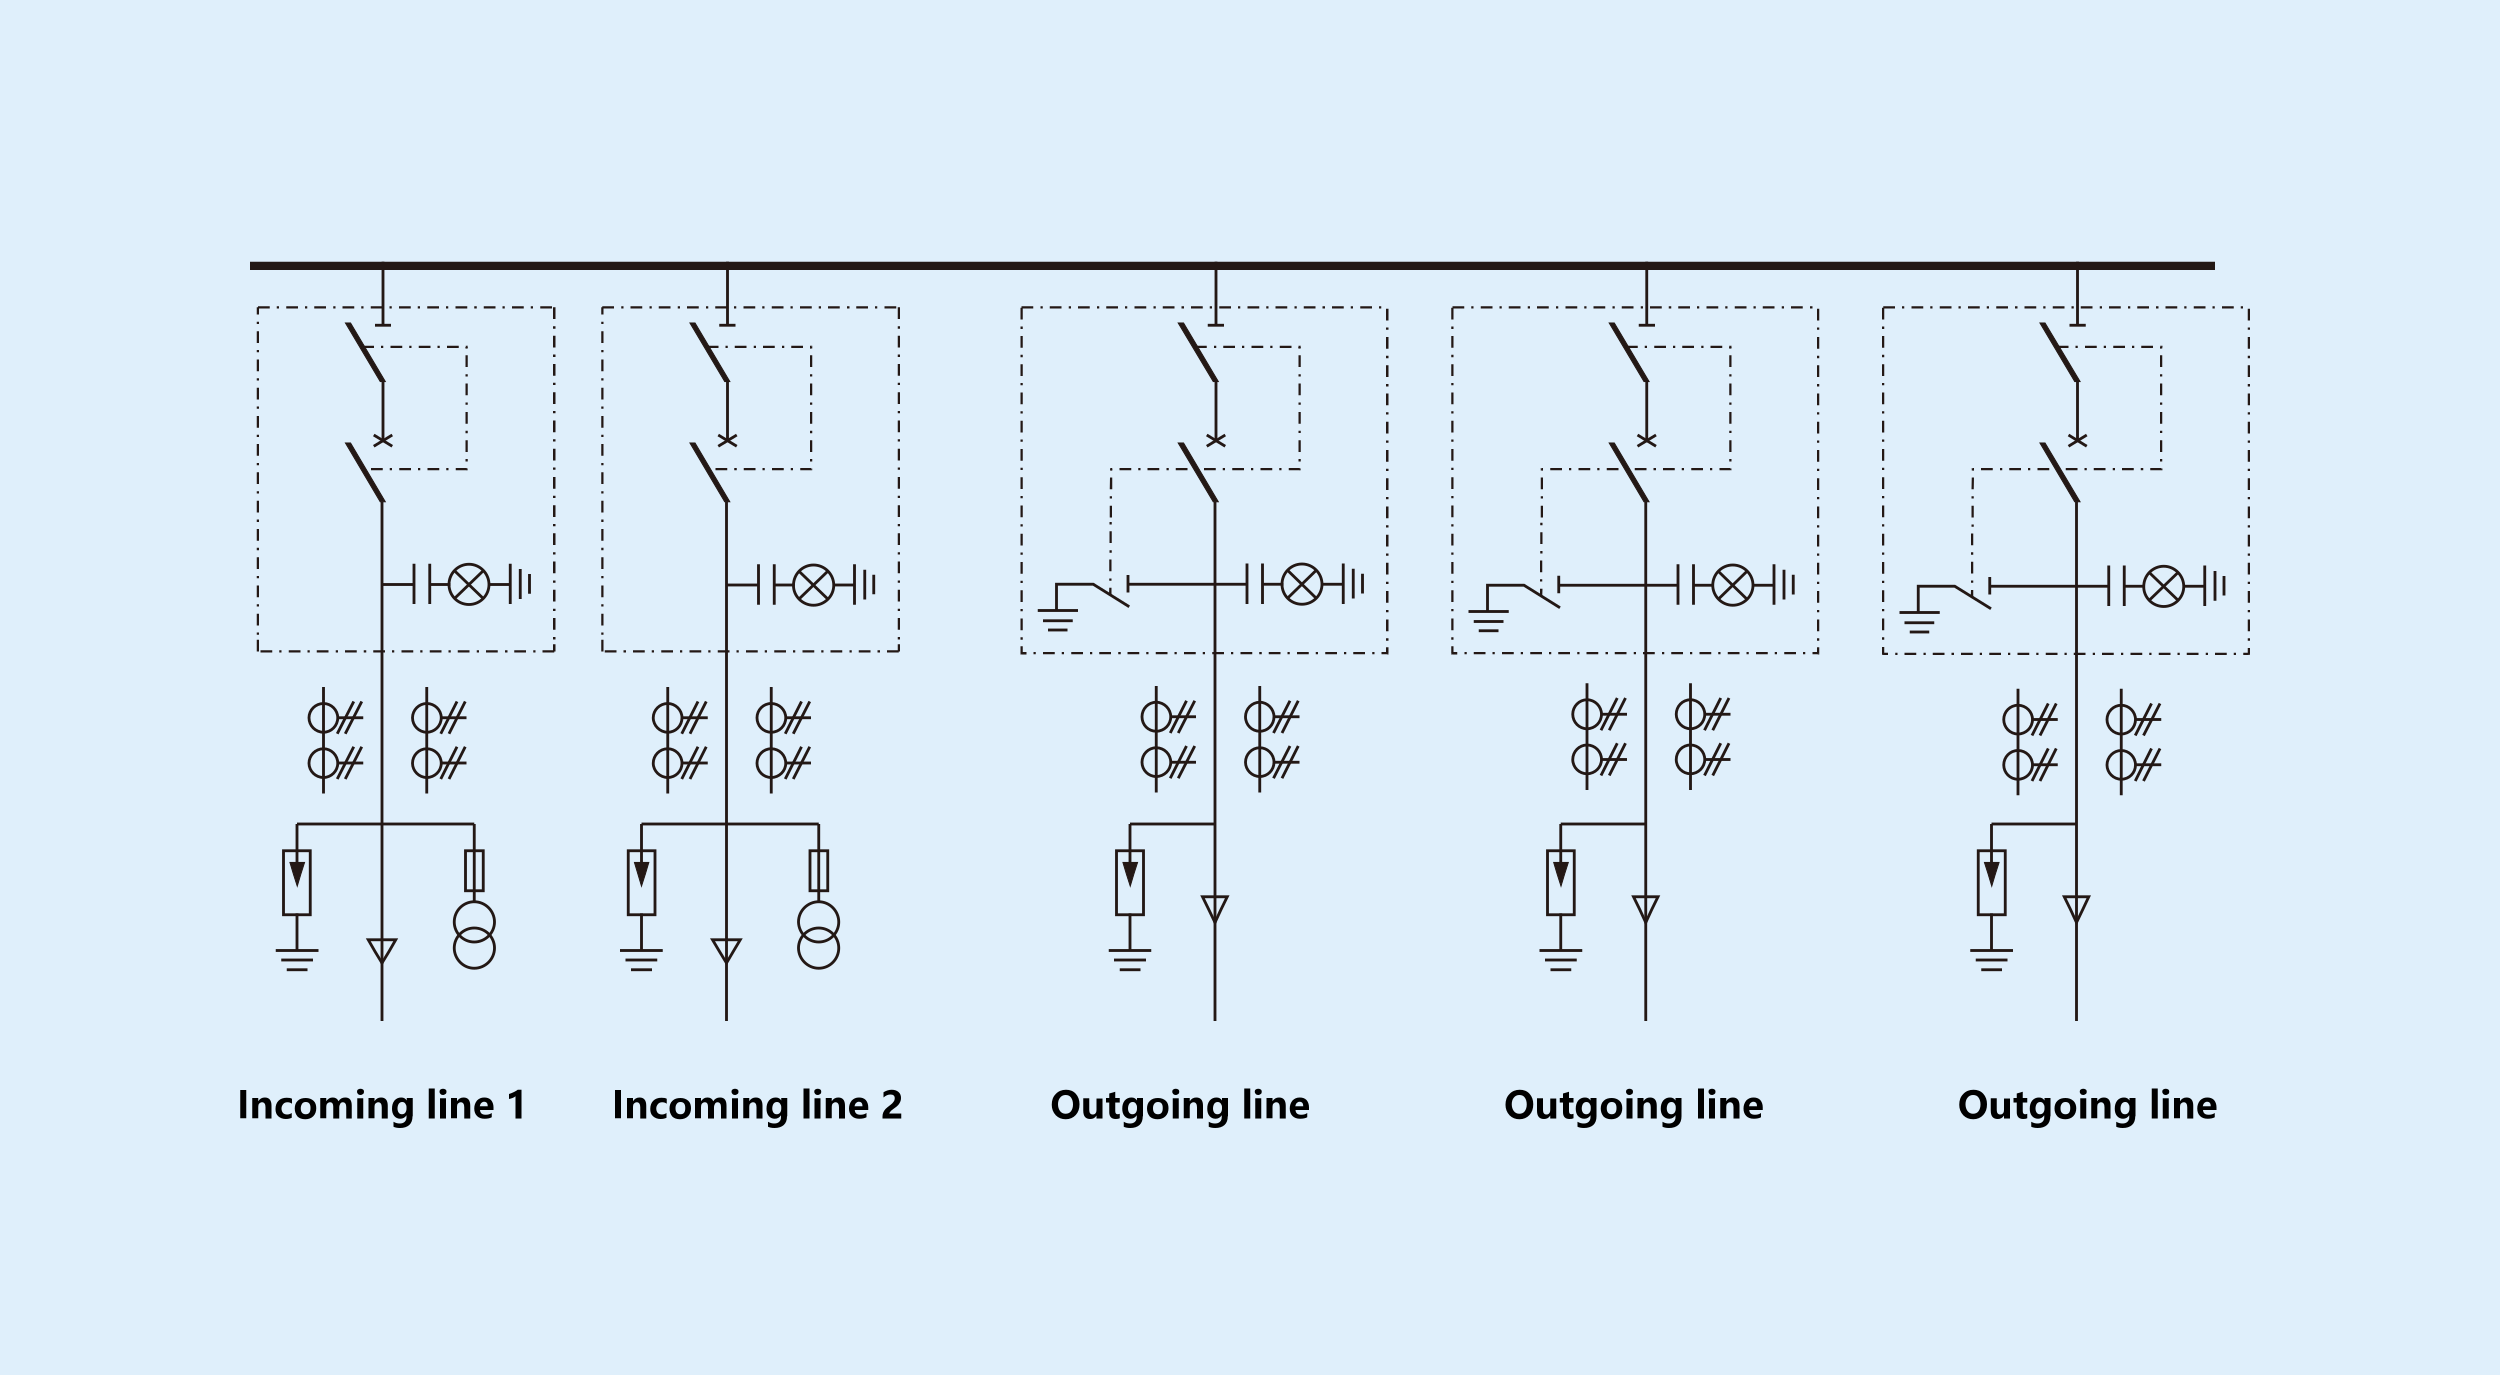 <?xml version="1.0" encoding="utf-8"?>
<!-- Generator: Adobe Illustrator 24.2.1, SVG Export Plug-In . SVG Version: 6.00 Build 0)  -->
<svg version="1.1" id="图层_1" xmlns="http://www.w3.org/2000/svg" xmlns:xlink="http://www.w3.org/1999/xlink" x="0px" y="0px"
	 viewBox="0 0 1000 550" style="enable-background:new 0 0 1000 550;" xml:space="preserve">
<style type="text/css">
	.st0{fill:#DFEFFB;}
	.st1{fill-rule:evenodd;clip-rule:evenodd;fill:#231815;}
	.st2{fill:none;stroke:#231815;stroke-width:1.138;stroke-miterlimit:10;}
	.st3{fill:none;stroke:#231815;stroke-width:0.434;stroke-miterlimit:10;}
	.st4{fill:#231815;}
</style>
<rect y="0" class="st0" width="1000" height="550"/>
<rect x="100" y="104.7" class="st1" width="786" height="3.3"/>
<line class="st2" x1="152.8" y1="200.6" x2="152.8" y2="408.4"/>
<line class="st2" x1="165.6" y1="233.8" x2="152.8" y2="233.8"/>
<line class="st2" x1="165.6" y1="225.5" x2="165.6" y2="241.6"/>
<line class="st2" x1="171.9" y1="225.5" x2="171.9" y2="241.6"/>
<line class="st2" x1="180.1" y1="233.8" x2="171.9" y2="233.8"/>
<line class="st2" x1="204.1" y1="233.8" x2="195.4" y2="233.8"/>
<line class="st2" x1="204.1" y1="225.5" x2="204.1" y2="241.6"/>
<line class="st2" x1="208.1" y1="227.6" x2="208.1" y2="239.6"/>
<line class="st2" x1="211.8" y1="229.6" x2="211.8" y2="237.5"/>
<path class="st2" d="M187.6,241.8c4.4,0,8-3.6,8-8c0-4.4-3.6-8.1-8-8.1c-4.4,0-8,3.6-8,8.1C179.6,238.2,183.1,241.8,187.6,241.8z"/>
<line class="st2" x1="193.3" y1="228.3" x2="181.8" y2="239.4"/>
<line class="st2" x1="181.8" y1="228.3" x2="193.3" y2="239.4"/>
<line class="st2" x1="153.2" y1="152.6" x2="153.2" y2="176.3"/>
<line class="st2" x1="153.2" y1="104.7" x2="153.2" y2="129.6"/>
<line class="st2" x1="156.4" y1="130.1" x2="150" y2="130.1"/>
<line class="st2" x1="156.9" y1="178.5" x2="149.5" y2="174"/>
<line class="st2" x1="149.5" y1="178.5" x2="156.9" y2="174"/>
<line class="st2" x1="118.8" y1="365.4" x2="118.8" y2="380.2"/>
<line class="st2" x1="127.4" y1="380.2" x2="110.3" y2="380.2"/>
<line class="st2" x1="125.2" y1="384" x2="112.5" y2="384"/>
<line class="st2" x1="123" y1="387.9" x2="114.7" y2="387.9"/>
<rect x="113.4" y="340.3" class="st2" width="10.7" height="25.6"/>
<polygon class="st1" points="118.9,354.4 120.3,349.7 121.8,345 118.9,345 116,345 117.4,349.7 "/>
<polygon class="st3" points="118.9,354.4 120.3,349.7 121.8,345 118.9,345 116,345 117.4,349.7 "/>
<line class="st2" x1="118.8" y1="329.6" x2="118.8" y2="346"/>
<line class="st2" x1="152.8" y1="329.6" x2="118.8" y2="329.6"/>
<rect x="103.2" y="122.5" class="st4" width="4.7" height="0.9"/>
<rect x="110.7" y="122.5" class="st4" width="0.9" height="0.9"/>
<rect x="114.5" y="122.5" class="st4" width="4.7" height="0.9"/>
<rect x="122" y="122.5" class="st4" width="0.9" height="0.9"/>
<rect x="125.7" y="122.5" class="st4" width="4.7" height="0.9"/>
<rect x="133.3" y="122.5" class="st4" width="0.9" height="0.9"/>
<rect x="137" y="122.5" class="st4" width="4.7" height="0.9"/>
<rect x="144.5" y="122.5" class="st4" width="0.9" height="0.9"/>
<rect x="148.3" y="122.5" class="st4" width="4.7" height="0.9"/>
<rect x="155.8" y="122.5" class="st4" width="0.9" height="0.9"/>
<rect x="159.6" y="122.5" class="st4" width="4.7" height="0.9"/>
<rect x="167.1" y="122.5" class="st4" width="0.9" height="0.9"/>
<rect x="170.9" y="122.5" class="st4" width="4.7" height="0.9"/>
<rect x="178.4" y="122.5" class="st4" width="0.9" height="0.9"/>
<rect x="182.2" y="122.5" class="st4" width="4.7" height="0.9"/>
<rect x="189.7" y="122.5" class="st4" width="1" height="0.9"/>
<rect x="193.5" y="122.5" class="st4" width="4.7" height="0.9"/>
<rect x="201" y="122.5" class="st4" width="0.9" height="0.9"/>
<rect x="204.8" y="122.5" class="st4" width="4.7" height="0.9"/>
<rect x="212.3" y="122.5" class="st4" width="0.9" height="0.9"/>
<rect x="216.1" y="122.5" class="st4" width="4.7" height="0.9"/>
<rect x="221.2" y="122.9" class="st4" width="1" height="4.7"/>
<rect x="221.2" y="130.5" class="st4" width="1" height="1"/>
<rect x="221.2" y="134.3" class="st4" width="1" height="4.7"/>
<rect x="221.2" y="141.8" class="st4" width="1" height="1"/>
<rect x="221.2" y="145.6" class="st4" width="1" height="4.7"/>
<rect x="221.2" y="153.1" class="st4" width="1" height="0.9"/>
<rect x="221.2" y="156.9" class="st4" width="1" height="4.7"/>
<rect x="221.2" y="164.4" class="st4" width="1" height="0.9"/>
<rect x="221.2" y="168.2" class="st4" width="1" height="4.7"/>
<rect x="221.2" y="175.7" class="st4" width="1" height="0.9"/>
<rect x="221.2" y="179.5" class="st4" width="1" height="4.7"/>
<rect x="221.2" y="187" class="st4" width="1" height="0.9"/>
<rect x="221.2" y="190.8" class="st4" width="1" height="4.7"/>
<rect x="221.2" y="198.3" class="st4" width="1" height="0.9"/>
<rect x="221.2" y="202.1" class="st4" width="1" height="4.7"/>
<rect x="221.2" y="209.6" class="st4" width="1" height="0.9"/>
<rect x="221.2" y="213.3" class="st4" width="1" height="4.7"/>
<rect x="221.2" y="220.9" class="st4" width="1" height="0.9"/>
<rect x="221.2" y="224.6" class="st4" width="1" height="4.7"/>
<rect x="221.2" y="232.2" class="st4" width="1" height="0.9"/>
<rect x="221.2" y="235.9" class="st4" width="1" height="4.7"/>
<rect x="221.2" y="243.5" class="st4" width="1" height="0.9"/>
<rect x="221.2" y="247.2" class="st4" width="1" height="4.7"/>
<rect x="221.2" y="254.8" class="st4" width="1" height="1"/>
<rect x="221.2" y="257.7" class="st4" width="1" height="2.9"/>
<rect x="217" y="260.1" class="st4" width="4.7" height="0.9"/>
<rect x="213.3" y="260.1" class="st4" width="0.9" height="0.9"/>
<rect x="205.7" y="260.1" class="st4" width="4.7" height="0.9"/>
<rect x="202" y="260.1" class="st4" width="1" height="0.9"/>
<rect x="194.4" y="260.1" class="st4" width="4.7" height="0.9"/>
<rect x="190.7" y="260.1" class="st4" width="0.9" height="0.9"/>
<rect x="183.1" y="260.1" class="st4" width="4.7" height="0.9"/>
<rect x="179.4" y="260.1" class="st4" width="0.9" height="0.9"/>
<rect x="171.9" y="260.1" class="st4" width="4.7" height="0.9"/>
<rect x="168.1" y="260.1" class="st4" width="0.9" height="0.9"/>
<rect x="160.6" y="260.1" class="st4" width="4.7" height="0.9"/>
<rect x="156.8" y="260.1" class="st4" width="0.9" height="0.9"/>
<rect x="149.3" y="260.1" class="st4" width="4.7" height="0.9"/>
<rect x="145.5" y="260.1" class="st4" width="1" height="0.9"/>
<rect x="138" y="260.1" class="st4" width="4.7" height="0.9"/>
<rect x="134.3" y="260.1" class="st4" width="0.9" height="0.9"/>
<rect x="126.7" y="260.1" class="st4" width="4.7" height="0.9"/>
<rect x="123" y="260.1" class="st4" width="0.9" height="0.9"/>
<rect x="115.5" y="260.1" class="st4" width="4.7" height="0.9"/>
<rect x="111.7" y="260.1" class="st4" width="0.9" height="0.9"/>
<rect x="104.2" y="260.1" class="st4" width="4.7" height="0.9"/>
<rect x="102.7" y="255.9" class="st4" width="0.9" height="4.7"/>
<rect x="102.7" y="253" class="st4" width="0.9" height="0.9"/>
<rect x="102.7" y="245.5" class="st4" width="0.9" height="4.7"/>
<rect x="102.7" y="241.7" class="st4" width="0.9" height="0.9"/>
<rect x="102.7" y="234.2" class="st4" width="0.9" height="4.7"/>
<rect x="102.7" y="230.4" class="st4" width="0.9" height="0.9"/>
<rect x="102.7" y="222.9" class="st4" width="0.9" height="4.7"/>
<rect x="102.7" y="219.1" class="st4" width="0.9" height="1"/>
<rect x="102.7" y="211.6" class="st4" width="0.9" height="4.7"/>
<rect x="102.7" y="207.8" class="st4" width="0.9" height="1"/>
<rect x="102.7" y="200.3" class="st4" width="0.9" height="4.7"/>
<rect x="102.7" y="196.5" class="st4" width="0.9" height="0.9"/>
<rect x="102.7" y="188.9" class="st4" width="0.9" height="4.7"/>
<rect x="102.7" y="185.2" class="st4" width="0.9" height="0.9"/>
<rect x="102.7" y="177.6" class="st4" width="0.9" height="4.7"/>
<rect x="102.7" y="173.9" class="st4" width="0.9" height="0.9"/>
<rect x="102.7" y="166.4" class="st4" width="0.9" height="4.7"/>
<rect x="102.7" y="162.6" class="st4" width="0.9" height="0.9"/>
<rect x="102.7" y="155.1" class="st4" width="0.9" height="4.7"/>
<rect x="102.7" y="151.3" class="st4" width="0.9" height="0.9"/>
<rect x="102.7" y="143.8" class="st4" width="0.9" height="4.7"/>
<rect x="102.7" y="140" class="st4" width="0.9" height="0.9"/>
<rect x="102.7" y="132.5" class="st4" width="0.9" height="4.7"/>
<rect x="102.7" y="128.7" class="st4" width="0.9" height="0.9"/>
<rect x="102.7" y="122.9" class="st4" width="0.9" height="2.9"/>
<rect x="144.9" y="138.3" class="st4" width="4.7" height="0.9"/>
<rect x="152.4" y="138.3" class="st4" width="0.9" height="0.9"/>
<rect x="156.2" y="138.3" class="st4" width="4.7" height="0.9"/>
<rect x="163.7" y="138.3" class="st4" width="0.9" height="0.9"/>
<rect x="167.5" y="138.3" class="st4" width="4.7" height="0.9"/>
<rect x="175" y="138.3" class="st4" width="0.9" height="0.9"/>
<rect x="178.8" y="138.3" class="st4" width="4.7" height="0.9"/>
<polygon class="st4" points="186.6,138.3 186.3,138.3 186.3,139.3 186.6,139.3 187.1,138.8 "/>
<polygon class="st4" points="186.6,138.3 187.1,138.3 187.1,138.8 "/>
<rect x="186.2" y="138.8" class="st4" width="0.9" height="0.6"/>
<rect x="186.2" y="142.1" class="st4" width="0.9" height="4.7"/>
<rect x="186.2" y="149.7" class="st4" width="0.9" height="0.9"/>
<rect x="186.2" y="153.4" class="st4" width="0.9" height="4.7"/>
<rect x="186.2" y="161" class="st4" width="0.9" height="0.9"/>
<rect x="186.2" y="164.8" class="st4" width="0.9" height="4.7"/>
<rect x="186.2" y="172.3" class="st4" width="0.9" height="1"/>
<rect x="186.2" y="176.1" class="st4" width="0.9" height="4.7"/>
<rect x="186.2" y="183.6" class="st4" width="0.9" height="1"/>
<polygon class="st4" points="187.1,187.7 187.1,187.4 186.2,187.4 186.2,187.7 186.6,188.1 "/>
<polygon class="st4" points="187.1,187.7 187.1,188.1 186.6,188.1 "/>
<rect x="182.3" y="187.2" class="st4" width="4.4" height="0.9"/>
<rect x="178.5" y="187.2" class="st4" width="0.9" height="0.9"/>
<rect x="171" y="187.2" class="st4" width="4.7" height="0.9"/>
<rect x="167.2" y="187.2" class="st4" width="0.9" height="0.9"/>
<rect x="159.7" y="187.2" class="st4" width="4.7" height="0.9"/>
<rect x="155.9" y="187.2" class="st4" width="0.9" height="0.9"/>
<rect x="148.4" y="187.2" class="st4" width="4.7" height="0.9"/>
<rect x="144.9" y="187.2" class="st4" width="0.7" height="0.9"/>
<polygon class="st4" points="138.2,129.2 140.2,129.2 154.1,152.6 152.1,152.6 "/>
<polygon class="st3" points="138.2,129.2 140.2,129.2 154.1,152.6 152.1,152.6 "/>
<polygon class="st4" points="138.2,177.2 140.2,177.2 154.1,200.7 152.1,200.7 "/>
<polygon class="st3" points="138.2,177.2 140.2,177.2 154.1,200.7 152.1,200.7 "/>
<rect x="186.2" y="340.3" class="st2" width="7.1" height="16"/>
<line class="st2" x1="189.7" y1="329.6" x2="152.8" y2="329.6"/>
<line class="st2" x1="189.7" y1="329.6" x2="189.7" y2="360.8"/>
<path class="st2" d="M189.7,376.8c4.4,0,8.1-3.6,8.1-8c0-4.4-3.6-8.1-8.1-8.1c-4.4,0-8,3.6-8,8.1
	C181.7,373.2,185.3,376.8,189.7,376.8z"/>
<path class="st2" d="M189.7,387.3c4.4,0,8.1-3.6,8.1-8.1c0-4.4-3.6-8-8.1-8c-4.4,0-8,3.6-8,8S185.3,387.3,189.7,387.3z"/>
<polygon class="st2" points="152.8,385.2 155.6,380.6 158.3,375.9 152.8,375.9 147.3,375.9 150,380.6 "/>
<line class="st2" x1="486" y1="200.6" x2="486" y2="408.4"/>
<line class="st2" x1="498.8" y1="233.7" x2="451.2" y2="233.7"/>
<line class="st2" x1="498.8" y1="225.4" x2="498.8" y2="241.6"/>
<line class="st2" x1="505" y1="225.4" x2="505" y2="241.6"/>
<line class="st2" x1="513.3" y1="233.7" x2="505" y2="233.7"/>
<line class="st2" x1="537.3" y1="233.7" x2="528.5" y2="233.7"/>
<line class="st2" x1="537.3" y1="225.4" x2="537.3" y2="241.6"/>
<line class="st2" x1="541.3" y1="227.5" x2="541.3" y2="239.4"/>
<line class="st2" x1="545" y1="229.5" x2="545" y2="237.4"/>
<path class="st2" d="M520.8,241.7c4.4,0,8-3.6,8-8c0-4.4-3.6-8.1-8-8.1c-4.4,0-8,3.6-8,8.1C512.8,238.1,516.3,241.7,520.8,241.7z"/>
<line class="st2" x1="526.5" y1="228.1" x2="515" y2="239.3"/>
<line class="st2" x1="515" y1="228.1" x2="526.5" y2="239.3"/>
<line class="st2" x1="486.4" y1="152.6" x2="486.4" y2="176.3"/>
<line class="st2" x1="486.4" y1="104.7" x2="486.4" y2="129.6"/>
<line class="st2" x1="489.6" y1="130.1" x2="483.1" y2="130.1"/>
<line class="st2" x1="490.1" y1="178.5" x2="482.7" y2="174"/>
<line class="st2" x1="482.7" y1="178.5" x2="490.1" y2="174"/>
<polygon class="st2" points="486,369 488.4,363.8 490.9,358.7 486,358.7 481,358.7 483.5,363.8 "/>
<line class="st2" x1="452" y1="365.4" x2="452" y2="380.2"/>
<line class="st2" x1="460.5" y1="380.2" x2="443.5" y2="380.2"/>
<line class="st2" x1="458.4" y1="384" x2="445.6" y2="384"/>
<line class="st2" x1="456.2" y1="387.9" x2="447.9" y2="387.9"/>
<rect x="446.6" y="340.3" class="st2" width="10.8" height="25.6"/>
<polygon class="st1" points="452.1,354.4 453.5,349.7 455,345 452.1,345 449.2,345 450.6,349.7 "/>
<polygon class="st3" points="452.1,354.4 453.5,349.7 455,345 452.1,345 449.2,345 450.6,349.7 "/>
<line class="st2" x1="452" y1="329.6" x2="452" y2="346"/>
<line class="st2" x1="486" y1="329.6" x2="452" y2="329.6"/>
<rect x="408.6" y="122.5" class="st4" width="4.7" height="0.9"/>
<rect x="416.2" y="122.5" class="st4" width="0.9" height="0.9"/>
<rect x="419.9" y="122.5" class="st4" width="4.7" height="0.9"/>
<rect x="427.5" y="122.5" class="st4" width="0.9" height="0.9"/>
<rect x="431.2" y="122.5" class="st4" width="4.7" height="0.9"/>
<rect x="438.8" y="122.5" class="st4" width="0.9" height="0.9"/>
<rect x="442.5" y="122.5" class="st4" width="4.7" height="0.9"/>
<rect x="450" y="122.5" class="st4" width="0.9" height="0.9"/>
<rect x="453.8" y="122.5" class="st4" width="4.7" height="0.9"/>
<rect x="461.4" y="122.5" class="st4" width="0.9" height="0.9"/>
<rect x="465.1" y="122.5" class="st4" width="4.7" height="0.9"/>
<rect x="472.6" y="122.5" class="st4" width="1" height="0.9"/>
<rect x="476.4" y="122.5" class="st4" width="4.7" height="0.9"/>
<rect x="483.9" y="122.5" class="st4" width="0.9" height="0.9"/>
<rect x="487.7" y="122.5" class="st4" width="4.7" height="0.9"/>
<rect x="495.2" y="122.5" class="st4" width="0.9" height="0.9"/>
<rect x="499" y="122.5" class="st4" width="4.7" height="0.9"/>
<rect x="506.5" y="122.5" class="st4" width="0.9" height="0.9"/>
<rect x="510.2" y="122.5" class="st4" width="4.7" height="0.9"/>
<rect x="517.8" y="122.5" class="st4" width="0.9" height="0.9"/>
<rect x="521.5" y="122.5" class="st4" width="4.7" height="0.9"/>
<rect x="529" y="122.5" class="st4" width="1" height="0.9"/>
<rect x="532.8" y="122.5" class="st4" width="4.7" height="0.9"/>
<rect x="540.3" y="122.5" class="st4" width="0.9" height="0.9"/>
<rect x="544.1" y="122.5" class="st4" width="4.7" height="0.9"/>
<rect x="551.6" y="122.5" class="st4" width="0.9" height="0.9"/>
<rect x="554.4" y="123.5" class="st4" width="1" height="4.7"/>
<rect x="554.4" y="131" class="st4" width="1" height="0.9"/>
<rect x="554.4" y="134.8" class="st4" width="1" height="4.7"/>
<rect x="554.4" y="142.3" class="st4" width="1" height="1"/>
<rect x="554.4" y="146.1" class="st4" width="1" height="4.7"/>
<rect x="554.4" y="153.6" class="st4" width="1" height="1"/>
<rect x="554.4" y="157.4" class="st4" width="1" height="4.7"/>
<rect x="554.4" y="164.9" class="st4" width="1" height="0.9"/>
<rect x="554.4" y="168.7" class="st4" width="1" height="4.7"/>
<rect x="554.4" y="176.2" class="st4" width="1" height="0.9"/>
<rect x="554.4" y="180" class="st4" width="1" height="4.7"/>
<rect x="554.4" y="187.5" class="st4" width="1" height="0.9"/>
<rect x="554.4" y="191.3" class="st4" width="1" height="4.7"/>
<rect x="554.4" y="198.8" class="st4" width="1" height="0.9"/>
<rect x="554.4" y="202.6" class="st4" width="1" height="4.7"/>
<rect x="554.4" y="210.1" class="st4" width="1" height="0.9"/>
<rect x="554.4" y="213.9" class="st4" width="1" height="4.7"/>
<rect x="554.4" y="221.4" class="st4" width="1" height="0.9"/>
<rect x="554.4" y="225.1" class="st4" width="1" height="4.7"/>
<rect x="554.4" y="232.7" class="st4" width="1" height="0.9"/>
<rect x="554.4" y="236.4" class="st4" width="1" height="4.7"/>
<rect x="554.4" y="244" class="st4" width="1" height="0.9"/>
<rect x="554.4" y="247.8" class="st4" width="1" height="4.7"/>
<rect x="554.4" y="255.3" class="st4" width="1" height="1"/>
<polygon class="st4" points="555.4,261.3 555.4,258.9 554.4,258.9 554.4,261.3 554.9,261.8 "/>
<polygon class="st4" points="555.4,261.3 555.4,261.8 554.9,261.8 "/>
<rect x="552.6" y="260.8" class="st4" width="2.2" height="0.9"/>
<rect x="548.9" y="260.8" class="st4" width="0.9" height="0.9"/>
<rect x="541.3" y="260.8" class="st4" width="4.7" height="0.9"/>
<rect x="537.6" y="260.8" class="st4" width="0.9" height="0.9"/>
<rect x="530.1" y="260.8" class="st4" width="4.7" height="0.9"/>
<rect x="526.3" y="260.8" class="st4" width="0.9" height="0.9"/>
<rect x="518.8" y="260.8" class="st4" width="4.7" height="0.9"/>
<rect x="515" y="260.8" class="st4" width="0.9" height="0.9"/>
<rect x="507.5" y="260.8" class="st4" width="4.7" height="0.9"/>
<rect x="503.7" y="260.8" class="st4" width="1" height="0.9"/>
<rect x="496.2" y="260.8" class="st4" width="4.7" height="0.9"/>
<rect x="492.4" y="260.8" class="st4" width="0.9" height="0.9"/>
<rect x="484.9" y="260.8" class="st4" width="4.7" height="0.9"/>
<rect x="481.1" y="260.8" class="st4" width="0.9" height="0.9"/>
<rect x="473.6" y="260.8" class="st4" width="4.7" height="0.9"/>
<rect x="469.8" y="260.8" class="st4" width="0.9" height="0.9"/>
<rect x="462.3" y="260.8" class="st4" width="4.7" height="0.9"/>
<rect x="458.5" y="260.8" class="st4" width="0.9" height="0.9"/>
<rect x="451" y="260.8" class="st4" width="4.7" height="0.9"/>
<rect x="447.3" y="260.8" class="st4" width="1" height="0.9"/>
<rect x="439.7" y="260.8" class="st4" width="4.7" height="0.9"/>
<rect x="436" y="260.8" class="st4" width="0.9" height="0.9"/>
<rect x="428.5" y="260.8" class="st4" width="4.7" height="0.9"/>
<rect x="424.7" y="260.8" class="st4" width="0.9" height="0.9"/>
<rect x="417.2" y="260.8" class="st4" width="4.7" height="0.9"/>
<rect x="413.4" y="260.8" class="st4" width="0.9" height="0.9"/>
<polygon class="st4" points="408.6,261.8 410.6,261.8 410.6,260.8 408.6,260.8 408.2,261.3 "/>
<polygon class="st4" points="408.6,261.8 408.2,261.8 408.2,261.3 "/>
<rect x="408.2" y="258.5" class="st4" width="0.9" height="2.8"/>
<rect x="408.2" y="254.9" class="st4" width="0.9" height="1"/>
<rect x="408.2" y="247.4" class="st4" width="0.9" height="4.7"/>
<rect x="408.2" y="243.6" class="st4" width="0.9" height="0.9"/>
<rect x="408.2" y="236.1" class="st4" width="0.9" height="4.7"/>
<rect x="408.2" y="232.3" class="st4" width="0.9" height="0.9"/>
<rect x="408.2" y="224.8" class="st4" width="0.9" height="4.7"/>
<rect x="408.2" y="221" class="st4" width="0.9" height="0.9"/>
<rect x="408.2" y="213.5" class="st4" width="0.9" height="4.7"/>
<rect x="408.2" y="209.7" class="st4" width="0.9" height="0.9"/>
<rect x="408.2" y="202.2" class="st4" width="0.9" height="4.7"/>
<rect x="408.2" y="198.4" class="st4" width="0.9" height="0.9"/>
<rect x="408.2" y="190.9" class="st4" width="0.9" height="4.7"/>
<rect x="408.2" y="187.1" class="st4" width="0.9" height="0.9"/>
<rect x="408.2" y="179.6" class="st4" width="0.9" height="4.7"/>
<rect x="408.2" y="175.8" class="st4" width="0.9" height="0.9"/>
<rect x="408.2" y="168.3" class="st4" width="0.9" height="4.7"/>
<rect x="408.2" y="164.5" class="st4" width="0.9" height="0.9"/>
<rect x="408.2" y="157" class="st4" width="0.9" height="4.7"/>
<rect x="408.2" y="153.2" class="st4" width="0.9" height="0.9"/>
<rect x="408.2" y="145.7" class="st4" width="0.9" height="4.7"/>
<rect x="408.2" y="141.9" class="st4" width="0.9" height="1"/>
<rect x="408.2" y="134.4" class="st4" width="0.9" height="4.7"/>
<rect x="408.2" y="130.6" class="st4" width="0.9" height="1"/>
<rect x="408.2" y="123.1" class="st4" width="0.9" height="4.7"/>
<rect x="478" y="138.3" class="st4" width="4.7" height="0.9"/>
<rect x="485.6" y="138.3" class="st4" width="0.9" height="0.9"/>
<rect x="489.3" y="138.3" class="st4" width="4.7" height="0.9"/>
<rect x="496.8" y="138.3" class="st4" width="0.9" height="0.9"/>
<rect x="500.6" y="138.3" class="st4" width="4.7" height="0.9"/>
<rect x="508.1" y="138.3" class="st4" width="0.9" height="0.9"/>
<rect x="511.9" y="138.3" class="st4" width="4.7" height="0.9"/>
<polygon class="st4" points="519.8,138.3 519.4,138.3 519.4,139.3 519.8,139.3 520.3,138.8 "/>
<polygon class="st4" points="519.8,138.3 520.3,138.3 520.3,138.8 "/>
<rect x="519.4" y="138.8" class="st4" width="0.9" height="0.6"/>
<rect x="519.4" y="142.1" class="st4" width="0.9" height="4.7"/>
<rect x="519.4" y="149.7" class="st4" width="0.9" height="0.9"/>
<rect x="519.4" y="153.4" class="st4" width="0.9" height="4.7"/>
<rect x="519.4" y="161" class="st4" width="0.9" height="0.9"/>
<rect x="519.4" y="164.8" class="st4" width="0.9" height="4.7"/>
<rect x="519.4" y="172.3" class="st4" width="0.9" height="0.9"/>
<rect x="519.4" y="176.1" class="st4" width="0.9" height="4.7"/>
<rect x="519.4" y="183.6" class="st4" width="0.9" height="1"/>
<polygon class="st4" points="520.3,187.7 520.3,187.4 519.4,187.4 519.4,187.7 519.8,188.1 "/>
<polygon class="st4" points="520.3,187.7 520.3,188.1 519.8,188.1 "/>
<rect x="515.5" y="187.2" class="st4" width="4.4" height="0.9"/>
<rect x="511.7" y="187.2" class="st4" width="0.9" height="0.9"/>
<rect x="504.2" y="187.2" class="st4" width="4.7" height="0.9"/>
<rect x="500.4" y="187.2" class="st4" width="0.9" height="0.9"/>
<rect x="492.9" y="187.2" class="st4" width="4.7" height="0.9"/>
<rect x="489.1" y="187.2" class="st4" width="0.9" height="0.9"/>
<rect x="481.6" y="187.2" class="st4" width="4.7" height="0.9"/>
<rect x="477.8" y="187.2" class="st4" width="0.9" height="0.9"/>
<rect x="470.3" y="187.2" class="st4" width="4.7" height="0.9"/>
<rect x="466.6" y="187.2" class="st4" width="0.9" height="0.9"/>
<rect x="459" y="187.2" class="st4" width="4.7" height="0.9"/>
<rect x="455.3" y="187.2" class="st4" width="0.9" height="0.9"/>
<rect x="447.8" y="187.2" class="st4" width="4.7" height="0.9"/>
<polygon class="st4" points="444.4,188.1 444.9,188.1 444.9,187.2 444.4,187.2 444,187.7 "/>
<polygon class="st4" points="444,187.7 444,187.2 444.4,187.2 "/>
<rect x="444" y="187.7" class="st4" width="0.9" height="0.5"/>
<polygon class="st4" points="444.9,195.7 443.9,195.7 444,191 444.9,191 "/>
<rect x="443.9" y="198.5" class="st4" width="0.9" height="0.9"/>
<rect x="443.9" y="202.3" class="st4" width="0.9" height="4.7"/>
<rect x="443.8" y="208.8" class="st4" width="0.9" height="1"/>
<rect x="443.8" y="212.5" class="st4" width="0.9" height="4.7"/>
<rect x="443.8" y="220.1" class="st4" width="0.9" height="1"/>
<rect x="443.7" y="223.8" class="st4" width="0.9" height="4.7"/>
<rect x="443.7" y="231.4" class="st4" width="0.9" height="0.9"/>
<polygon class="st4" points="444.6,238 444.6,235.1 443.7,235.1 443.6,238 "/>
<polygon class="st4" points="471.3,129.2 473.4,129.2 487.3,152.6 485.3,152.6 "/>
<polygon class="st3" points="471.3,129.2 473.4,129.2 487.3,152.6 485.3,152.6 "/>
<polygon class="st4" points="471.3,177.2 473.4,177.2 487.3,200.7 485.3,200.7 "/>
<polygon class="st3" points="471.3,177.2 473.4,177.2 487.3,200.7 485.3,200.7 "/>
<line class="st2" x1="451.2" y1="230" x2="451.2" y2="237"/>
<polyline class="st2" points="451.7,242.7 437.3,233.7 422.6,233.7 422.6,244.1 "/>
<line class="st2" x1="431.2" y1="244.2" x2="415.1" y2="244.2"/>
<line class="st2" x1="429.1" y1="248.3" x2="417.2" y2="248.3"/>
<line class="st2" x1="427" y1="252" x2="419.2" y2="252"/>
<line class="st2" x1="290.6" y1="200.6" x2="290.6" y2="408.4"/>
<line class="st2" x1="291" y1="152.6" x2="291" y2="176.3"/>
<line class="st2" x1="291" y1="104.7" x2="291" y2="129.6"/>
<line class="st2" x1="294.2" y1="130.1" x2="287.7" y2="130.1"/>
<line class="st2" x1="294.7" y1="178.5" x2="287.3" y2="174"/>
<line class="st2" x1="287.3" y1="178.5" x2="294.7" y2="174"/>
<line class="st2" x1="256.6" y1="365.4" x2="256.6" y2="380.2"/>
<line class="st2" x1="265.1" y1="380.2" x2="248" y2="380.2"/>
<line class="st2" x1="262.9" y1="384" x2="250.2" y2="384"/>
<line class="st2" x1="260.8" y1="387.9" x2="252.4" y2="387.9"/>
<rect x="251.3" y="340.3" class="st2" width="10.7" height="25.6"/>
<polygon class="st1" points="256.6,354.4 258.1,349.7 259.5,345 256.6,345 253.8,345 255.2,349.7 "/>
<polygon class="st3" points="256.6,354.4 258.1,349.7 259.5,345 256.6,345 253.8,345 255.2,349.7 "/>
<line class="st2" x1="256.6" y1="329.6" x2="256.6" y2="346"/>
<line class="st2" x1="290.6" y1="329.6" x2="256.6" y2="329.6"/>
<rect x="240.9" y="122.5" class="st4" width="4.7" height="0.9"/>
<rect x="248.5" y="122.5" class="st4" width="0.9" height="0.9"/>
<rect x="252.2" y="122.5" class="st4" width="4.7" height="0.9"/>
<rect x="259.8" y="122.5" class="st4" width="0.9" height="0.9"/>
<rect x="263.5" y="122.5" class="st4" width="4.7" height="0.9"/>
<rect x="271.1" y="122.5" class="st4" width="0.9" height="0.9"/>
<rect x="274.8" y="122.5" class="st4" width="4.7" height="0.9"/>
<rect x="282.4" y="122.5" class="st4" width="0.9" height="0.9"/>
<rect x="286.1" y="122.5" class="st4" width="4.7" height="0.9"/>
<rect x="293.6" y="122.5" class="st4" width="0.9" height="0.9"/>
<rect x="297.4" y="122.5" class="st4" width="4.7" height="0.9"/>
<rect x="304.9" y="122.5" class="st4" width="0.9" height="0.9"/>
<rect x="308.7" y="122.5" class="st4" width="4.7" height="0.9"/>
<rect x="316.2" y="122.5" class="st4" width="0.9" height="0.9"/>
<rect x="320" y="122.5" class="st4" width="4.7" height="0.9"/>
<rect x="327.5" y="122.5" class="st4" width="0.9" height="0.9"/>
<rect x="331.2" y="122.5" class="st4" width="4.7" height="0.9"/>
<rect x="338.8" y="122.5" class="st4" width="1" height="0.9"/>
<rect x="342.5" y="122.5" class="st4" width="4.7" height="0.9"/>
<rect x="350" y="122.5" class="st4" width="0.9" height="0.9"/>
<rect x="353.8" y="122.5" class="st4" width="4.7" height="0.9"/>
<rect x="359.1" y="122.9" class="st4" width="0.9" height="4.7"/>
<rect x="359.1" y="130.5" class="st4" width="0.9" height="1"/>
<rect x="359.1" y="134.3" class="st4" width="0.9" height="4.7"/>
<rect x="359.1" y="141.8" class="st4" width="0.9" height="1"/>
<rect x="359.1" y="145.6" class="st4" width="0.9" height="4.7"/>
<rect x="359.1" y="153.1" class="st4" width="0.9" height="0.9"/>
<rect x="359.1" y="156.9" class="st4" width="0.9" height="4.7"/>
<rect x="359.1" y="164.4" class="st4" width="0.9" height="0.9"/>
<rect x="359.1" y="168.2" class="st4" width="0.9" height="4.7"/>
<rect x="359.1" y="175.7" class="st4" width="0.9" height="0.9"/>
<rect x="359.1" y="179.5" class="st4" width="0.9" height="4.7"/>
<rect x="359.1" y="187" class="st4" width="0.9" height="0.9"/>
<rect x="359.1" y="190.8" class="st4" width="0.9" height="4.7"/>
<rect x="359.1" y="198.3" class="st4" width="0.9" height="0.9"/>
<rect x="359.1" y="202.1" class="st4" width="0.9" height="4.7"/>
<rect x="359.1" y="209.6" class="st4" width="0.9" height="0.9"/>
<rect x="359.1" y="213.3" class="st4" width="0.9" height="4.7"/>
<rect x="359.1" y="220.9" class="st4" width="0.9" height="0.9"/>
<rect x="359.1" y="224.6" class="st4" width="0.9" height="4.7"/>
<rect x="359.1" y="232.2" class="st4" width="0.9" height="0.9"/>
<rect x="359.1" y="235.9" class="st4" width="0.9" height="4.7"/>
<rect x="359.1" y="243.5" class="st4" width="0.9" height="0.9"/>
<rect x="359.1" y="247.2" class="st4" width="0.9" height="4.7"/>
<rect x="359.1" y="254.8" class="st4" width="0.9" height="1"/>
<rect x="359.1" y="257.7" class="st4" width="0.9" height="2.9"/>
<rect x="354.8" y="260.1" class="st4" width="4.7" height="0.9"/>
<rect x="351" y="260.1" class="st4" width="1" height="0.9"/>
<rect x="343.5" y="260.1" class="st4" width="4.7" height="0.9"/>
<rect x="339.8" y="260.1" class="st4" width="0.9" height="0.9"/>
<rect x="332.2" y="260.1" class="st4" width="4.7" height="0.9"/>
<rect x="328.5" y="260.1" class="st4" width="0.9" height="0.9"/>
<rect x="321" y="260.1" class="st4" width="4.7" height="0.9"/>
<rect x="317.2" y="260.1" class="st4" width="0.9" height="0.9"/>
<rect x="309.7" y="260.1" class="st4" width="4.7" height="0.9"/>
<rect x="305.9" y="260.1" class="st4" width="0.9" height="0.9"/>
<rect x="298.4" y="260.1" class="st4" width="4.7" height="0.9"/>
<rect x="294.6" y="260.1" class="st4" width="0.9" height="0.9"/>
<rect x="287.1" y="260.1" class="st4" width="4.7" height="0.9"/>
<rect x="283.3" y="260.1" class="st4" width="0.9" height="0.9"/>
<rect x="275.8" y="260.1" class="st4" width="4.7" height="0.9"/>
<rect x="272" y="260.1" class="st4" width="0.9" height="0.9"/>
<rect x="264.5" y="260.1" class="st4" width="4.7" height="0.9"/>
<rect x="260.7" y="260.1" class="st4" width="0.9" height="0.9"/>
<rect x="253.2" y="260.1" class="st4" width="4.7" height="0.9"/>
<rect x="249.4" y="260.1" class="st4" width="1" height="0.9"/>
<rect x="241.9" y="260.1" class="st4" width="4.7" height="0.9"/>
<rect x="240.5" y="255.9" class="st4" width="0.9" height="4.7"/>
<rect x="240.5" y="253" class="st4" width="0.9" height="0.9"/>
<rect x="240.5" y="245.5" class="st4" width="0.9" height="4.7"/>
<rect x="240.5" y="241.7" class="st4" width="0.9" height="0.9"/>
<rect x="240.5" y="234.2" class="st4" width="0.9" height="4.7"/>
<rect x="240.5" y="230.4" class="st4" width="0.9" height="0.9"/>
<rect x="240.5" y="222.9" class="st4" width="0.9" height="4.7"/>
<rect x="240.5" y="219.1" class="st4" width="0.9" height="1"/>
<rect x="240.5" y="211.6" class="st4" width="0.9" height="4.7"/>
<rect x="240.5" y="207.8" class="st4" width="0.9" height="1"/>
<rect x="240.5" y="200.3" class="st4" width="0.9" height="4.7"/>
<rect x="240.5" y="196.5" class="st4" width="0.9" height="0.9"/>
<rect x="240.5" y="188.9" class="st4" width="0.9" height="4.7"/>
<rect x="240.5" y="185.2" class="st4" width="0.9" height="0.9"/>
<rect x="240.5" y="177.6" class="st4" width="0.9" height="4.7"/>
<rect x="240.5" y="173.9" class="st4" width="0.9" height="0.9"/>
<rect x="240.5" y="166.4" class="st4" width="0.9" height="4.7"/>
<rect x="240.5" y="162.6" class="st4" width="0.9" height="0.9"/>
<rect x="240.5" y="155.1" class="st4" width="0.9" height="4.7"/>
<rect x="240.5" y="151.3" class="st4" width="0.9" height="0.9"/>
<rect x="240.5" y="143.8" class="st4" width="0.9" height="4.7"/>
<rect x="240.5" y="140" class="st4" width="0.9" height="0.9"/>
<rect x="240.5" y="132.5" class="st4" width="0.9" height="4.7"/>
<rect x="240.5" y="128.7" class="st4" width="0.9" height="0.9"/>
<rect x="240.5" y="122.9" class="st4" width="0.9" height="2.9"/>
<rect x="282.7" y="138.3" class="st4" width="4.7" height="0.9"/>
<rect x="290.2" y="138.3" class="st4" width="0.9" height="0.9"/>
<rect x="293.9" y="138.3" class="st4" width="4.7" height="0.9"/>
<rect x="301.5" y="138.3" class="st4" width="0.9" height="0.9"/>
<rect x="305.2" y="138.3" class="st4" width="4.7" height="0.9"/>
<rect x="312.8" y="138.3" class="st4" width="0.9" height="0.9"/>
<rect x="316.5" y="138.3" class="st4" width="4.7" height="0.9"/>
<polygon class="st4" points="324.4,138.3 324,138.3 324,139.3 324.4,139.3 324.9,138.8 "/>
<polygon class="st4" points="324.4,138.3 324.9,138.3 324.9,138.8 "/>
<rect x="324" y="138.8" class="st4" width="0.9" height="0.6"/>
<rect x="324" y="142.1" class="st4" width="0.9" height="4.7"/>
<rect x="324" y="149.7" class="st4" width="0.9" height="0.9"/>
<rect x="324" y="153.4" class="st4" width="0.9" height="4.7"/>
<rect x="324" y="161" class="st4" width="0.9" height="0.9"/>
<rect x="324" y="164.8" class="st4" width="0.9" height="4.7"/>
<rect x="324" y="172.3" class="st4" width="0.9" height="1"/>
<rect x="324" y="176.1" class="st4" width="0.9" height="4.7"/>
<rect x="324" y="183.6" class="st4" width="0.9" height="1"/>
<polygon class="st4" points="324.9,187.7 324.9,187.4 324,187.4 324,187.7 324.4,188.1 "/>
<polygon class="st4" points="324.9,187.7 324.9,188.1 324.4,188.1 "/>
<rect x="320.1" y="187.2" class="st4" width="4.3" height="0.9"/>
<rect x="316.3" y="187.2" class="st4" width="0.9" height="0.9"/>
<rect x="308.8" y="187.2" class="st4" width="4.7" height="0.9"/>
<rect x="305" y="187.2" class="st4" width="0.9" height="0.9"/>
<rect x="297.5" y="187.2" class="st4" width="4.7" height="0.9"/>
<rect x="293.7" y="187.2" class="st4" width="1" height="0.9"/>
<rect x="286.2" y="187.2" class="st4" width="4.7" height="0.9"/>
<rect x="282.7" y="187.2" class="st4" width="0.7" height="0.9"/>
<polygon class="st4" points="276,129.2 278,129.2 291.9,152.6 289.9,152.6 "/>
<polygon class="st3" points="276,129.2 278,129.2 291.9,152.6 289.9,152.6 "/>
<polygon class="st4" points="276,177.2 278,177.2 291.9,200.7 289.9,200.7 "/>
<polygon class="st3" points="276,177.2 278,177.2 291.9,200.7 289.9,200.7 "/>
<rect x="324" y="340.3" class="st2" width="7.1" height="16"/>
<line class="st2" x1="327.5" y1="329.6" x2="290.6" y2="329.6"/>
<line class="st2" x1="327.5" y1="329.6" x2="327.5" y2="360.8"/>
<path class="st2" d="M327.5,376.8c4.4,0,8-3.6,8-8c0-4.4-3.6-8.1-8-8.1c-4.4,0-8.1,3.6-8.1,8.1C319.5,373.2,323.1,376.8,327.5,376.8
	z"/>
<path class="st2" d="M327.5,387.3c4.4,0,8-3.6,8-8.1c0-4.4-3.6-8-8-8c-4.4,0-8.1,3.6-8.1,8S323.1,387.3,327.5,387.3z"/>
<polygon class="st2" points="290.6,385.2 293.3,380.6 296.1,375.9 290.6,375.9 285,375.9 287.8,380.6 "/>
<line class="st2" x1="658.3" y1="200.6" x2="658.3" y2="408.4"/>
<line class="st2" x1="671.2" y1="234.1" x2="623.5" y2="234.1"/>
<line class="st2" x1="671.2" y1="225.7" x2="671.2" y2="241.9"/>
<line class="st2" x1="677.4" y1="225.7" x2="677.4" y2="241.9"/>
<line class="st2" x1="685.6" y1="234.1" x2="677.4" y2="234.1"/>
<line class="st2" x1="709.6" y1="234.1" x2="700.9" y2="234.1"/>
<line class="st2" x1="709.6" y1="225.7" x2="709.6" y2="241.9"/>
<line class="st2" x1="713.6" y1="227.9" x2="713.6" y2="239.8"/>
<line class="st2" x1="717.3" y1="229.9" x2="717.3" y2="237.8"/>
<path class="st2" d="M693.1,242.1c4.4,0,8.1-3.6,8.1-8c0-4.4-3.6-8.1-8.1-8.1c-4.4,0-8,3.6-8,8.1
	C685.1,238.4,688.7,242.1,693.1,242.1z"/>
<line class="st2" x1="698.8" y1="228.5" x2="687.3" y2="239.7"/>
<line class="st2" x1="687.3" y1="228.5" x2="698.8" y2="239.7"/>
<line class="st2" x1="658.7" y1="152.6" x2="658.7" y2="176.3"/>
<line class="st2" x1="658.7" y1="104.7" x2="658.7" y2="129.6"/>
<line class="st2" x1="662" y1="130.1" x2="655.5" y2="130.1"/>
<line class="st2" x1="662.4" y1="178.5" x2="655" y2="174"/>
<line class="st2" x1="655" y1="178.5" x2="662.4" y2="174"/>
<polygon class="st2" points="658.3,369 660.7,363.8 663.2,358.7 658.3,358.7 653.4,358.7 655.9,363.8 "/>
<line class="st2" x1="624.3" y1="365.4" x2="624.3" y2="380.2"/>
<line class="st2" x1="632.9" y1="380.2" x2="615.8" y2="380.2"/>
<line class="st2" x1="630.7" y1="384" x2="618" y2="384"/>
<line class="st2" x1="628.5" y1="387.9" x2="620.2" y2="387.9"/>
<rect x="619" y="340.3" class="st2" width="10.7" height="25.6"/>
<polygon class="st1" points="624.4,354.4 625.8,349.7 627.3,345 624.4,345 621.5,345 622.9,349.7 "/>
<polygon class="st3" points="624.4,354.4 625.8,349.7 627.3,345 624.4,345 621.5,345 622.9,349.7 "/>
<line class="st2" x1="624.3" y1="329.6" x2="624.3" y2="346"/>
<line class="st2" x1="658.3" y1="329.6" x2="624.3" y2="329.6"/>
<rect x="581" y="122.5" class="st4" width="4.7" height="0.9"/>
<rect x="588.5" y="122.5" class="st4" width="0.9" height="0.9"/>
<rect x="592.3" y="122.5" class="st4" width="4.7" height="0.9"/>
<rect x="599.8" y="122.5" class="st4" width="0.9" height="0.9"/>
<rect x="603.5" y="122.5" class="st4" width="4.7" height="0.9"/>
<rect x="611.1" y="122.5" class="st4" width="0.9" height="0.9"/>
<rect x="614.8" y="122.5" class="st4" width="4.7" height="0.9"/>
<rect x="622.4" y="122.5" class="st4" width="0.9" height="0.9"/>
<rect x="626.2" y="122.5" class="st4" width="4.7" height="0.9"/>
<rect x="633.7" y="122.5" class="st4" width="0.9" height="0.9"/>
<rect x="637.4" y="122.5" class="st4" width="4.7" height="0.9"/>
<rect x="645" y="122.5" class="st4" width="0.9" height="0.9"/>
<rect x="648.7" y="122.5" class="st4" width="4.7" height="0.9"/>
<rect x="656.3" y="122.5" class="st4" width="0.9" height="0.9"/>
<rect x="660" y="122.5" class="st4" width="4.7" height="0.9"/>
<rect x="667.5" y="122.5" class="st4" width="1" height="0.9"/>
<rect x="671.3" y="122.5" class="st4" width="4.7" height="0.9"/>
<rect x="678.8" y="122.5" class="st4" width="0.9" height="0.9"/>
<rect x="682.6" y="122.5" class="st4" width="4.7" height="0.9"/>
<rect x="690.1" y="122.5" class="st4" width="0.9" height="0.9"/>
<rect x="693.9" y="122.5" class="st4" width="4.7" height="0.9"/>
<rect x="701.4" y="122.5" class="st4" width="0.9" height="0.9"/>
<rect x="705.1" y="122.5" class="st4" width="4.7" height="0.9"/>
<rect x="712.7" y="122.5" class="st4" width="0.9" height="0.9"/>
<rect x="716.4" y="122.5" class="st4" width="4.7" height="0.9"/>
<rect x="724" y="122.5" class="st4" width="1" height="0.9"/>
<rect x="726.8" y="123.5" class="st4" width="0.9" height="4.7"/>
<rect x="726.8" y="131" class="st4" width="0.9" height="0.9"/>
<rect x="726.8" y="134.8" class="st4" width="0.9" height="4.7"/>
<rect x="726.8" y="142.3" class="st4" width="0.9" height="1"/>
<rect x="726.8" y="146.1" class="st4" width="0.9" height="4.7"/>
<rect x="726.8" y="153.6" class="st4" width="0.9" height="1"/>
<rect x="726.8" y="157.4" class="st4" width="0.9" height="4.7"/>
<rect x="726.8" y="164.9" class="st4" width="0.9" height="0.9"/>
<rect x="726.8" y="168.7" class="st4" width="0.9" height="4.7"/>
<rect x="726.8" y="176.2" class="st4" width="0.9" height="0.9"/>
<rect x="726.8" y="180" class="st4" width="0.9" height="4.7"/>
<rect x="726.8" y="187.5" class="st4" width="0.9" height="0.9"/>
<rect x="726.8" y="191.3" class="st4" width="0.9" height="4.7"/>
<rect x="726.8" y="198.8" class="st4" width="0.9" height="0.9"/>
<rect x="726.8" y="202.6" class="st4" width="0.9" height="4.7"/>
<rect x="726.8" y="210.1" class="st4" width="0.9" height="0.9"/>
<rect x="726.8" y="213.9" class="st4" width="0.9" height="4.7"/>
<rect x="726.8" y="221.4" class="st4" width="0.9" height="0.9"/>
<rect x="726.8" y="225.1" class="st4" width="0.9" height="4.7"/>
<rect x="726.8" y="232.7" class="st4" width="0.9" height="0.9"/>
<rect x="726.8" y="236.4" class="st4" width="0.9" height="4.7"/>
<rect x="726.8" y="244" class="st4" width="0.9" height="0.9"/>
<rect x="726.8" y="247.8" class="st4" width="0.9" height="4.7"/>
<rect x="726.8" y="255.3" class="st4" width="0.9" height="1"/>
<polygon class="st4" points="727.7,261.3 727.7,258.9 726.8,258.9 726.8,261.3 727.2,261.8 "/>
<polygon class="st4" points="727.7,261.3 727.7,261.8 727.2,261.8 "/>
<rect x="725" y="260.8" class="st4" width="2.2" height="0.9"/>
<rect x="721.2" y="260.8" class="st4" width="0.9" height="0.9"/>
<rect x="713.7" y="260.8" class="st4" width="4.7" height="0.9"/>
<rect x="709.9" y="260.8" class="st4" width="0.9" height="0.9"/>
<rect x="702.4" y="260.8" class="st4" width="4.7" height="0.9"/>
<rect x="698.6" y="260.8" class="st4" width="0.9" height="0.9"/>
<rect x="691.1" y="260.8" class="st4" width="4.7" height="0.9"/>
<rect x="687.3" y="260.8" class="st4" width="0.9" height="0.9"/>
<rect x="679.8" y="260.8" class="st4" width="4.7" height="0.9"/>
<rect x="676" y="260.8" class="st4" width="0.9" height="0.9"/>
<rect x="668.5" y="260.8" class="st4" width="4.7" height="0.9"/>
<rect x="664.8" y="260.8" class="st4" width="0.9" height="0.9"/>
<rect x="657.2" y="260.8" class="st4" width="4.7" height="0.9"/>
<rect x="653.5" y="260.8" class="st4" width="0.9" height="0.9"/>
<rect x="645.9" y="260.8" class="st4" width="4.7" height="0.9"/>
<rect x="642.2" y="260.8" class="st4" width="1" height="0.9"/>
<rect x="634.6" y="260.8" class="st4" width="4.7" height="0.9"/>
<rect x="630.9" y="260.8" class="st4" width="0.9" height="0.9"/>
<rect x="623.3" y="260.8" class="st4" width="4.7" height="0.9"/>
<rect x="619.6" y="260.8" class="st4" width="0.9" height="0.9"/>
<rect x="612.1" y="260.8" class="st4" width="4.7" height="0.9"/>
<rect x="608.3" y="260.8" class="st4" width="0.9" height="0.9"/>
<rect x="600.8" y="260.8" class="st4" width="4.7" height="0.9"/>
<rect x="597" y="260.8" class="st4" width="0.9" height="0.9"/>
<rect x="589.5" y="260.8" class="st4" width="4.7" height="0.9"/>
<rect x="585.8" y="260.8" class="st4" width="0.9" height="0.9"/>
<polygon class="st4" points="581,261.8 582.9,261.8 582.9,260.8 581,260.8 580.5,261.3 "/>
<polygon class="st4" points="581,261.8 580.5,261.8 580.5,261.3 "/>
<rect x="580.5" y="258.5" class="st4" width="0.9" height="2.8"/>
<rect x="580.5" y="254.9" class="st4" width="0.9" height="1"/>
<rect x="580.5" y="247.4" class="st4" width="0.9" height="4.7"/>
<rect x="580.5" y="243.6" class="st4" width="0.9" height="0.9"/>
<rect x="580.5" y="236.1" class="st4" width="0.9" height="4.7"/>
<rect x="580.5" y="232.3" class="st4" width="0.9" height="0.9"/>
<rect x="580.5" y="224.8" class="st4" width="0.9" height="4.7"/>
<rect x="580.5" y="221" class="st4" width="0.9" height="0.9"/>
<rect x="580.5" y="213.5" class="st4" width="0.9" height="4.7"/>
<rect x="580.5" y="209.7" class="st4" width="0.9" height="0.9"/>
<rect x="580.5" y="202.2" class="st4" width="0.9" height="4.7"/>
<rect x="580.5" y="198.4" class="st4" width="0.9" height="0.9"/>
<rect x="580.5" y="190.9" class="st4" width="0.9" height="4.7"/>
<rect x="580.5" y="187.1" class="st4" width="0.9" height="0.9"/>
<rect x="580.5" y="179.6" class="st4" width="0.9" height="4.7"/>
<rect x="580.5" y="175.8" class="st4" width="0.9" height="0.9"/>
<rect x="580.5" y="168.3" class="st4" width="0.9" height="4.7"/>
<rect x="580.5" y="164.5" class="st4" width="0.9" height="0.9"/>
<rect x="580.5" y="157" class="st4" width="0.9" height="4.7"/>
<rect x="580.5" y="153.2" class="st4" width="0.9" height="0.9"/>
<rect x="580.5" y="145.7" class="st4" width="0.9" height="4.7"/>
<rect x="580.5" y="141.9" class="st4" width="0.9" height="1"/>
<rect x="580.5" y="134.4" class="st4" width="0.9" height="4.7"/>
<rect x="580.5" y="130.6" class="st4" width="0.9" height="1"/>
<rect x="580.5" y="123.1" class="st4" width="0.9" height="4.7"/>
<rect x="650.4" y="138.3" class="st4" width="4.7" height="0.9"/>
<rect x="657.9" y="138.3" class="st4" width="0.9" height="0.9"/>
<rect x="661.7" y="138.3" class="st4" width="4.7" height="0.9"/>
<rect x="669.2" y="138.3" class="st4" width="0.9" height="0.9"/>
<rect x="672.9" y="138.3" class="st4" width="4.7" height="0.9"/>
<rect x="680.5" y="138.3" class="st4" width="0.9" height="0.9"/>
<rect x="684.2" y="138.3" class="st4" width="4.7" height="0.9"/>
<polygon class="st4" points="692.2,138.3 691.7,138.3 691.7,139.3 692.2,139.3 692.6,138.8 "/>
<polygon class="st4" points="692.2,138.3 692.6,138.3 692.6,138.8 "/>
<rect x="691.7" y="138.8" class="st4" width="0.9" height="0.6"/>
<rect x="691.7" y="142.1" class="st4" width="0.9" height="4.7"/>
<rect x="691.7" y="149.7" class="st4" width="0.9" height="0.9"/>
<rect x="691.7" y="153.4" class="st4" width="0.9" height="4.7"/>
<rect x="691.7" y="161" class="st4" width="0.9" height="0.9"/>
<rect x="691.7" y="164.8" class="st4" width="0.9" height="4.7"/>
<rect x="691.7" y="172.3" class="st4" width="0.9" height="0.9"/>
<rect x="691.7" y="176.1" class="st4" width="0.9" height="4.7"/>
<rect x="691.7" y="183.6" class="st4" width="0.9" height="1"/>
<polygon class="st4" points="692.6,187.7 692.6,187.4 691.7,187.4 691.7,187.7 692.2,188.1 "/>
<polygon class="st4" points="692.6,187.7 692.6,188.1 692.2,188.1 "/>
<rect x="687.8" y="187.2" class="st4" width="4.3" height="0.9"/>
<rect x="684" y="187.2" class="st4" width="0.9" height="0.9"/>
<rect x="676.5" y="187.2" class="st4" width="4.7" height="0.9"/>
<rect x="672.7" y="187.2" class="st4" width="0.9" height="0.9"/>
<rect x="665.2" y="187.2" class="st4" width="4.7" height="0.9"/>
<rect x="661.4" y="187.2" class="st4" width="1" height="0.9"/>
<rect x="653.9" y="187.2" class="st4" width="4.7" height="0.9"/>
<rect x="650.2" y="187.2" class="st4" width="0.9" height="0.9"/>
<rect x="642.7" y="187.2" class="st4" width="4.7" height="0.9"/>
<rect x="638.9" y="187.2" class="st4" width="0.9" height="0.9"/>
<rect x="631.4" y="187.2" class="st4" width="4.7" height="0.9"/>
<rect x="627.6" y="187.2" class="st4" width="0.9" height="0.9"/>
<rect x="620.1" y="187.2" class="st4" width="4.7" height="0.9"/>
<polygon class="st4" points="616.8,188.1 617.2,188.1 617.2,187.2 616.8,187.2 616.3,187.7 "/>
<polygon class="st4" points="616.3,187.7 616.3,187.2 616.8,187.2 "/>
<rect x="616.3" y="187.7" class="st4" width="0.9" height="0.5"/>
<polygon class="st4" points="617.2,195.7 616.3,195.7 616.3,191 617.2,191 "/>
<rect x="616.3" y="198.5" class="st4" width="0.9" height="0.9"/>
<rect x="616.3" y="202.3" class="st4" width="0.9" height="4.7"/>
<rect x="616.1" y="209.1" class="st4" width="0.9" height="1"/>
<rect x="616.1" y="212.9" class="st4" width="0.9" height="4.7"/>
<rect x="616.1" y="220.4" class="st4" width="0.9" height="1"/>
<rect x="616" y="224.2" class="st4" width="0.9" height="4.7"/>
<rect x="616" y="231.7" class="st4" width="0.9" height="0.9"/>
<polygon class="st4" points="616.9,238.4 617,235.5 616,235.5 616,238.4 "/>
<polygon class="st4" points="643.7,129.2 645.7,129.2 659.6,152.6 657.6,152.6 "/>
<polygon class="st3" points="643.7,129.2 645.7,129.2 659.6,152.6 657.6,152.6 "/>
<polygon class="st4" points="643.7,177.2 645.7,177.2 659.6,200.7 657.6,200.7 "/>
<polygon class="st3" points="643.7,177.2 645.7,177.2 659.6,200.7 657.6,200.7 "/>
<line class="st2" x1="623.5" y1="230.3" x2="623.5" y2="237.3"/>
<polyline class="st2" points="624,243.1 609.6,234.1 595,234.1 595,244.5 "/>
<line class="st2" x1="603.5" y1="244.6" x2="587.4" y2="244.6"/>
<line class="st2" x1="601.4" y1="248.6" x2="589.5" y2="248.6"/>
<line class="st2" x1="599.4" y1="252.3" x2="591.5" y2="252.3"/>
<line class="st2" x1="830.6" y1="200.6" x2="830.6" y2="408.4"/>
<line class="st2" x1="843.5" y1="234.5" x2="795.9" y2="234.5"/>
<line class="st2" x1="843.5" y1="226.2" x2="843.5" y2="242.4"/>
<line class="st2" x1="849.7" y1="226.2" x2="849.7" y2="242.4"/>
<line class="st2" x1="857.9" y1="234.5" x2="849.7" y2="234.5"/>
<line class="st2" x1="881.9" y1="234.5" x2="873.2" y2="234.5"/>
<line class="st2" x1="881.9" y1="226.2" x2="881.9" y2="242.4"/>
<line class="st2" x1="886" y1="228.4" x2="886" y2="240.3"/>
<line class="st2" x1="889.6" y1="230.4" x2="889.6" y2="238.2"/>
<path class="st2" d="M865.5,242.6c4.4,0,8-3.6,8-8c0-4.4-3.6-8.1-8-8.1s-8,3.6-8,8.1C857.4,238.9,861,242.6,865.5,242.6z"/>
<line class="st2" x1="871.2" y1="229" x2="859.7" y2="240.1"/>
<line class="st2" x1="859.7" y1="229" x2="871.2" y2="240.1"/>
<line class="st2" x1="831" y1="152.6" x2="831" y2="176.3"/>
<line class="st2" x1="831" y1="104.7" x2="831" y2="129.6"/>
<line class="st2" x1="834.3" y1="130.1" x2="827.8" y2="130.1"/>
<line class="st2" x1="834.7" y1="178.5" x2="827.4" y2="174"/>
<line class="st2" x1="827.4" y1="178.5" x2="834.7" y2="174"/>
<polygon class="st2" points="830.6,369 833.1,363.8 835.5,358.7 830.6,358.7 825.7,358.7 828.2,363.8 "/>
<line class="st2" x1="796.6" y1="365.4" x2="796.6" y2="380.2"/>
<line class="st2" x1="805.2" y1="380.2" x2="788.1" y2="380.2"/>
<line class="st2" x1="803" y1="384" x2="790.3" y2="384"/>
<line class="st2" x1="800.8" y1="387.9" x2="792.5" y2="387.9"/>
<rect x="791.3" y="340.3" class="st2" width="10.8" height="25.6"/>
<polygon class="st1" points="796.7,354.4 798.1,349.7 799.6,345 796.7,345 793.8,345 795.3,349.7 "/>
<polygon class="st3" points="796.7,354.4 798.1,349.7 799.6,345 796.7,345 793.8,345 795.3,349.7 "/>
<line class="st2" x1="796.6" y1="329.6" x2="796.6" y2="346"/>
<line class="st2" x1="830.6" y1="329.6" x2="796.6" y2="329.6"/>
<rect x="753.3" y="122.5" class="st4" width="4.7" height="0.9"/>
<rect x="760.8" y="122.5" class="st4" width="0.9" height="0.9"/>
<rect x="764.6" y="122.5" class="st4" width="4.7" height="0.9"/>
<rect x="772.1" y="122.5" class="st4" width="0.9" height="0.9"/>
<rect x="775.9" y="122.5" class="st4" width="4.7" height="0.9"/>
<rect x="783.4" y="122.5" class="st4" width="0.9" height="0.9"/>
<rect x="787.2" y="122.5" class="st4" width="4.7" height="0.9"/>
<rect x="794.7" y="122.5" class="st4" width="0.9" height="0.9"/>
<rect x="798.5" y="122.5" class="st4" width="4.7" height="0.9"/>
<rect x="806" y="122.5" class="st4" width="1" height="0.9"/>
<rect x="809.8" y="122.5" class="st4" width="4.7" height="0.9"/>
<rect x="817.3" y="122.5" class="st4" width="0.9" height="0.9"/>
<rect x="821.1" y="122.5" class="st4" width="4.7" height="0.9"/>
<rect x="828.6" y="122.5" class="st4" width="0.9" height="0.9"/>
<rect x="832.3" y="122.5" class="st4" width="4.7" height="0.9"/>
<rect x="839.9" y="122.5" class="st4" width="0.9" height="0.9"/>
<rect x="843.6" y="122.5" class="st4" width="4.7" height="0.9"/>
<rect x="851.2" y="122.5" class="st4" width="0.9" height="0.9"/>
<rect x="854.9" y="122.5" class="st4" width="4.7" height="0.9"/>
<rect x="862.4" y="122.5" class="st4" width="1" height="0.9"/>
<rect x="866.2" y="122.5" class="st4" width="4.7" height="0.9"/>
<rect x="873.7" y="122.5" class="st4" width="0.9" height="0.9"/>
<rect x="877.5" y="122.5" class="st4" width="4.7" height="0.9"/>
<rect x="885" y="122.5" class="st4" width="0.9" height="0.9"/>
<rect x="888.8" y="122.5" class="st4" width="4.7" height="0.9"/>
<rect x="896.3" y="122.5" class="st4" width="0.9" height="0.9"/>
<rect x="899.1" y="123.5" class="st4" width="0.9" height="4.7"/>
<rect x="899.1" y="131" class="st4" width="0.9" height="0.9"/>
<rect x="899.1" y="134.8" class="st4" width="0.9" height="4.7"/>
<rect x="899.1" y="142.3" class="st4" width="0.9" height="1"/>
<rect x="899.1" y="146.1" class="st4" width="0.9" height="4.7"/>
<rect x="899.1" y="153.6" class="st4" width="0.9" height="1"/>
<rect x="899.1" y="157.4" class="st4" width="0.9" height="4.7"/>
<rect x="899.1" y="164.9" class="st4" width="0.9" height="0.9"/>
<rect x="899.1" y="168.7" class="st4" width="0.9" height="4.7"/>
<rect x="899.1" y="176.2" class="st4" width="0.9" height="0.9"/>
<rect x="899.1" y="180" class="st4" width="0.9" height="4.7"/>
<rect x="899.1" y="187.5" class="st4" width="0.9" height="0.9"/>
<rect x="899.1" y="191.3" class="st4" width="0.9" height="4.7"/>
<rect x="899.1" y="198.8" class="st4" width="0.9" height="0.9"/>
<rect x="899.1" y="202.6" class="st4" width="0.9" height="4.7"/>
<rect x="899.1" y="210.1" class="st4" width="0.9" height="0.9"/>
<rect x="899.1" y="213.9" class="st4" width="0.9" height="4.7"/>
<rect x="899.1" y="221.4" class="st4" width="0.9" height="0.9"/>
<rect x="899.1" y="225.1" class="st4" width="0.9" height="4.7"/>
<rect x="899.1" y="232.7" class="st4" width="0.9" height="0.9"/>
<rect x="899.1" y="236.4" class="st4" width="0.9" height="4.7"/>
<rect x="899.1" y="244" class="st4" width="0.9" height="0.9"/>
<rect x="899.1" y="247.8" class="st4" width="0.9" height="4.7"/>
<rect x="899.1" y="255.3" class="st4" width="0.9" height="1"/>
<polygon class="st4" points="900,261.5 900,259.2 899.1,259.2 899.1,261.5 899.5,262 "/>
<polygon class="st4" points="900,261.5 900,262 899.5,262 "/>
<rect x="897.3" y="261.1" class="st4" width="2.2" height="0.9"/>
<rect x="893.5" y="261.1" class="st4" width="0.9" height="0.9"/>
<rect x="886" y="261.1" class="st4" width="4.7" height="0.9"/>
<rect x="882.3" y="261.1" class="st4" width="0.9" height="0.9"/>
<rect x="874.7" y="261.1" class="st4" width="4.7" height="0.9"/>
<rect x="871" y="261.1" class="st4" width="0.9" height="0.9"/>
<rect x="863.5" y="261.1" class="st4" width="4.7" height="0.9"/>
<rect x="859.7" y="261.1" class="st4" width="0.9" height="0.9"/>
<rect x="852.2" y="261.1" class="st4" width="4.7" height="0.9"/>
<rect x="848.4" y="261.1" class="st4" width="0.9" height="0.9"/>
<rect x="840.8" y="261.1" class="st4" width="4.7" height="0.9"/>
<rect x="837.1" y="261.1" class="st4" width="0.9" height="0.9"/>
<rect x="829.5" y="261.1" class="st4" width="4.7" height="0.9"/>
<rect x="825.8" y="261.1" class="st4" width="0.9" height="0.9"/>
<rect x="818.3" y="261.1" class="st4" width="4.7" height="0.9"/>
<rect x="814.5" y="261.1" class="st4" width="0.9" height="0.9"/>
<rect x="807" y="261.1" class="st4" width="4.7" height="0.9"/>
<rect x="803.2" y="261.1" class="st4" width="0.9" height="0.9"/>
<rect x="795.7" y="261.1" class="st4" width="4.7" height="0.9"/>
<rect x="791.9" y="261.1" class="st4" width="0.9" height="0.9"/>
<rect x="784.4" y="261.1" class="st4" width="4.7" height="0.9"/>
<rect x="780.6" y="261.1" class="st4" width="1" height="0.9"/>
<rect x="773.1" y="261.1" class="st4" width="4.7" height="0.9"/>
<rect x="769.4" y="261.1" class="st4" width="0.9" height="0.9"/>
<rect x="761.8" y="261.1" class="st4" width="4.7" height="0.9"/>
<rect x="758.1" y="261.1" class="st4" width="0.9" height="0.9"/>
<polygon class="st4" points="753.3,262 755.2,262 755.2,261.1 753.3,261.1 752.8,261.5 "/>
<polygon class="st4" points="753.3,262 752.8,262 752.8,261.5 "/>
<rect x="752.8" y="258.8" class="st4" width="0.9" height="2.8"/>
<rect x="752.8" y="254.9" class="st4" width="0.9" height="1"/>
<rect x="752.8" y="247.4" class="st4" width="0.9" height="4.7"/>
<rect x="752.8" y="243.6" class="st4" width="0.9" height="0.9"/>
<rect x="752.8" y="236.1" class="st4" width="0.9" height="4.7"/>
<rect x="752.8" y="232.3" class="st4" width="0.9" height="0.9"/>
<rect x="752.8" y="224.8" class="st4" width="0.9" height="4.7"/>
<rect x="752.8" y="221" class="st4" width="0.9" height="0.9"/>
<rect x="752.8" y="213.5" class="st4" width="0.9" height="4.7"/>
<rect x="752.8" y="209.7" class="st4" width="0.9" height="0.9"/>
<rect x="752.8" y="202.2" class="st4" width="0.9" height="4.7"/>
<rect x="752.8" y="198.4" class="st4" width="0.9" height="0.9"/>
<rect x="752.8" y="190.9" class="st4" width="0.9" height="4.7"/>
<rect x="752.8" y="187.1" class="st4" width="0.9" height="0.9"/>
<rect x="752.8" y="179.6" class="st4" width="0.9" height="4.7"/>
<rect x="752.8" y="175.8" class="st4" width="0.9" height="0.9"/>
<rect x="752.8" y="168.3" class="st4" width="0.9" height="4.7"/>
<rect x="752.8" y="164.5" class="st4" width="0.9" height="0.9"/>
<rect x="752.8" y="157" class="st4" width="0.9" height="4.7"/>
<rect x="752.8" y="153.2" class="st4" width="0.9" height="0.9"/>
<rect x="752.8" y="145.7" class="st4" width="0.9" height="4.7"/>
<rect x="752.8" y="141.9" class="st4" width="0.9" height="1"/>
<rect x="752.8" y="134.4" class="st4" width="0.9" height="4.7"/>
<rect x="752.8" y="130.6" class="st4" width="0.9" height="1"/>
<rect x="752.8" y="123.1" class="st4" width="0.9" height="4.7"/>
<rect x="822.7" y="138.3" class="st4" width="4.7" height="0.9"/>
<rect x="830.2" y="138.3" class="st4" width="0.9" height="0.9"/>
<rect x="834" y="138.3" class="st4" width="4.7" height="0.9"/>
<rect x="841.5" y="138.3" class="st4" width="0.9" height="0.9"/>
<rect x="845.3" y="138.3" class="st4" width="4.7" height="0.9"/>
<rect x="852.8" y="138.3" class="st4" width="0.9" height="0.9"/>
<rect x="856.5" y="138.3" class="st4" width="4.7" height="0.9"/>
<polygon class="st4" points="864.5,138.3 864.1,138.3 864.1,139.3 864.5,139.3 865,138.8 "/>
<polygon class="st4" points="864.5,138.3 865,138.3 865,138.8 "/>
<rect x="864" y="138.8" class="st4" width="0.9" height="0.6"/>
<rect x="864" y="142.1" class="st4" width="0.9" height="4.7"/>
<rect x="864" y="149.7" class="st4" width="0.9" height="0.9"/>
<rect x="864" y="153.4" class="st4" width="0.9" height="4.7"/>
<rect x="864" y="161" class="st4" width="0.9" height="0.9"/>
<rect x="864" y="164.8" class="st4" width="0.9" height="4.7"/>
<rect x="864" y="172.3" class="st4" width="0.9" height="0.9"/>
<rect x="864" y="176.1" class="st4" width="0.9" height="4.7"/>
<rect x="864" y="183.6" class="st4" width="0.9" height="1"/>
<polygon class="st4" points="865,187.7 865,187.4 864,187.4 864,187.7 864.5,188.1 "/>
<polygon class="st4" points="865,187.7 865,188.1 864.5,188.1 "/>
<rect x="860.1" y="187.2" class="st4" width="4.4" height="0.9"/>
<rect x="856.3" y="187.2" class="st4" width="1" height="0.9"/>
<rect x="848.8" y="187.2" class="st4" width="4.7" height="0.9"/>
<rect x="845.1" y="187.2" class="st4" width="0.9" height="0.9"/>
<rect x="837.5" y="187.2" class="st4" width="4.7" height="0.9"/>
<rect x="833.8" y="187.2" class="st4" width="0.9" height="0.9"/>
<rect x="826.3" y="187.2" class="st4" width="4.7" height="0.9"/>
<rect x="822.5" y="187.2" class="st4" width="0.9" height="0.9"/>
<rect x="815" y="187.2" class="st4" width="4.7" height="0.9"/>
<rect x="811.2" y="187.2" class="st4" width="0.9" height="0.9"/>
<rect x="803.7" y="187.2" class="st4" width="4.7" height="0.9"/>
<rect x="800" y="187.2" class="st4" width="0.9" height="0.9"/>
<rect x="792.4" y="187.2" class="st4" width="4.7" height="0.9"/>
<polygon class="st4" points="789.1,188.1 789.6,188.1 789.6,187.2 789.1,187.2 788.7,187.7 "/>
<polygon class="st4" points="788.7,187.7 788.7,187.2 789.1,187.2 "/>
<rect x="788.7" y="187.7" class="st4" width="0.9" height="0.5"/>
<polygon class="st4" points="789.5,195.7 788.6,195.7 788.7,191 789.6,191 "/>
<rect x="788.6" y="198.5" class="st4" width="0.9" height="0.9"/>
<rect x="788.6" y="202.3" class="st4" width="0.9" height="4.7"/>
<rect x="788.6" y="209.8" class="st4" width="0.9" height="0.9"/>
<rect x="788.4" y="213.4" class="st4" width="0.9" height="4.7"/>
<rect x="788.4" y="220.9" class="st4" width="0.9" height="1"/>
<rect x="788.4" y="224.7" class="st4" width="0.9" height="4.7"/>
<rect x="788.4" y="232.2" class="st4" width="0.9" height="0.9"/>
<polygon class="st4" points="789.3,238.8 789.3,236 788.4,236 788.3,238.8 "/>
<polygon class="st4" points="816,129.2 818,129.2 832,152.6 829.9,152.6 "/>
<polygon class="st3" points="816,129.2 818,129.2 832,152.6 829.9,152.6 "/>
<polygon class="st4" points="816,177.2 818,177.2 832,200.7 829.9,200.7 "/>
<polygon class="st3" points="816,177.2 818,177.2 832,200.7 829.9,200.7 "/>
<line class="st2" x1="795.9" y1="230.8" x2="795.9" y2="237.8"/>
<polyline class="st2" points="796.4,243.5 781.9,234.5 767.3,234.5 767.3,244.9 "/>
<line class="st2" x1="775.9" y1="245" x2="759.8" y2="245"/>
<line class="st2" x1="773.7" y1="249.1" x2="761.8" y2="249.1"/>
<line class="st2" x1="771.7" y1="252.8" x2="763.9" y2="252.8"/>
<path class="st2" d="M807.2,293.6c3.2,0,5.8-2.6,5.8-5.8c0-3.1-2.6-5.7-5.8-5.7c-3.2,0-5.7,2.6-5.7,5.7
	C801.5,291,804,293.6,807.2,293.6z"/>
<line class="st2" x1="823.1" y1="287.8" x2="812.9" y2="287.8"/>
<line class="st2" x1="822.5" y1="281.4" x2="816" y2="294.2"/>
<line class="st2" x1="819.3" y1="281.4" x2="812.8" y2="294.2"/>
<line class="st2" x1="807.2" y1="275.5" x2="807.2" y2="318.1"/>
<path class="st2" d="M807.2,311.7c3.2,0,5.8-2.6,5.8-5.7c0-3.2-2.6-5.8-5.8-5.8c-3.2,0-5.7,2.6-5.7,5.8
	C801.5,309.1,804,311.7,807.2,311.7z"/>
<line class="st2" x1="823.1" y1="305.9" x2="812.9" y2="305.9"/>
<line class="st2" x1="822.5" y1="299.4" x2="816" y2="312.4"/>
<line class="st2" x1="819.3" y1="299.4" x2="812.8" y2="312.4"/>
<path class="st2" d="M848.5,293.6c3.2,0,5.7-2.6,5.7-5.8c0-3.1-2.6-5.7-5.7-5.7c-3.1,0-5.7,2.6-5.7,5.7
	C842.8,291,845.4,293.6,848.5,293.6z"/>
<line class="st2" x1="864.5" y1="287.8" x2="854.3" y2="287.8"/>
<line class="st2" x1="864" y1="281.4" x2="857.4" y2="294.2"/>
<line class="st2" x1="860.6" y1="281.4" x2="854.1" y2="294.2"/>
<line class="st2" x1="848.5" y1="275.5" x2="848.5" y2="318.1"/>
<path class="st2" d="M848.5,311.7c3.2,0,5.7-2.6,5.7-5.7c0-3.2-2.6-5.8-5.7-5.8c-3.1,0-5.7,2.6-5.7,5.8
	C842.8,309.1,845.4,311.7,848.5,311.7z"/>
<line class="st2" x1="864.5" y1="305.9" x2="854.3" y2="305.9"/>
<line class="st2" x1="864" y1="299.4" x2="857.4" y2="312.4"/>
<line class="st2" x1="860.6" y1="299.4" x2="854.1" y2="312.4"/>
<path class="st2" d="M634.8,291.5c3.2,0,5.8-2.6,5.8-5.8c0-3.1-2.6-5.8-5.8-5.8c-3.1,0-5.7,2.6-5.7,5.8
	C629.1,288.9,631.7,291.5,634.8,291.5z"/>
<line class="st2" x1="650.8" y1="285.7" x2="640.6" y2="285.7"/>
<line class="st2" x1="650.2" y1="279.2" x2="643.7" y2="292.1"/>
<line class="st2" x1="646.9" y1="279.2" x2="640.4" y2="292.1"/>
<line class="st2" x1="634.8" y1="273.3" x2="634.8" y2="316"/>
<path class="st2" d="M634.8,309.5c3.2,0,5.8-2.6,5.8-5.7c0-3.2-2.6-5.8-5.8-5.8c-3.1,0-5.7,2.6-5.7,5.8
	C629.1,307,631.7,309.5,634.8,309.5z"/>
<line class="st2" x1="650.8" y1="303.8" x2="640.6" y2="303.8"/>
<line class="st2" x1="650.2" y1="297.3" x2="643.7" y2="310.2"/>
<line class="st2" x1="646.9" y1="297.3" x2="640.4" y2="310.2"/>
<path class="st2" d="M676.2,291.5c3.1,0,5.7-2.6,5.7-5.8c0-3.1-2.6-5.8-5.7-5.8c-3.2,0-5.7,2.6-5.7,5.8
	C670.5,288.9,673.1,291.5,676.2,291.5z"/>
<line class="st2" x1="692.2" y1="285.7" x2="682" y2="285.7"/>
<line class="st2" x1="691.6" y1="279.2" x2="685.1" y2="292.1"/>
<line class="st2" x1="688.3" y1="279.2" x2="681.8" y2="292.1"/>
<line class="st2" x1="676.2" y1="273.3" x2="676.2" y2="316"/>
<path class="st2" d="M676.2,309.5c3.1,0,5.7-2.6,5.7-5.7c0-3.2-2.6-5.8-5.7-5.8c-3.2,0-5.7,2.6-5.7,5.8
	C670.5,307,673.1,309.5,676.2,309.5z"/>
<line class="st2" x1="692.2" y1="303.8" x2="682" y2="303.8"/>
<line class="st2" x1="691.6" y1="297.3" x2="685.1" y2="310.2"/>
<line class="st2" x1="688.3" y1="297.3" x2="681.8" y2="310.2"/>
<path class="st2" d="M462.5,292.5c3.2,0,5.8-2.6,5.8-5.8c0-3.1-2.6-5.8-5.8-5.8c-3.2,0-5.7,2.6-5.7,5.8
	C456.8,290,459.3,292.5,462.5,292.5z"/>
<line class="st2" x1="478.4" y1="286.7" x2="468.3" y2="286.7"/>
<line class="st2" x1="477.9" y1="280.3" x2="471.3" y2="293.2"/>
<line class="st2" x1="474.6" y1="280.3" x2="468.1" y2="293.2"/>
<line class="st2" x1="462.5" y1="274.4" x2="462.5" y2="317"/>
<path class="st2" d="M462.5,310.6c3.2,0,5.8-2.6,5.8-5.7c0-3.2-2.6-5.8-5.8-5.8c-3.2,0-5.7,2.6-5.7,5.8
	C456.8,308,459.3,310.6,462.5,310.6z"/>
<line class="st2" x1="478.4" y1="304.9" x2="468.3" y2="304.9"/>
<line class="st2" x1="477.9" y1="298.4" x2="471.3" y2="311.3"/>
<line class="st2" x1="474.6" y1="298.4" x2="468.1" y2="311.3"/>
<path class="st2" d="M503.9,292.5c3.2,0,5.7-2.6,5.7-5.8c0-3.1-2.6-5.8-5.7-5.8c-3.1,0-5.7,2.6-5.7,5.8
	C498.2,290,500.8,292.5,503.9,292.5z"/>
<line class="st2" x1="519.8" y1="286.7" x2="509.6" y2="286.7"/>
<line class="st2" x1="519.3" y1="280.3" x2="512.8" y2="293.2"/>
<line class="st2" x1="516" y1="280.3" x2="509.4" y2="293.2"/>
<line class="st2" x1="503.9" y1="274.4" x2="503.9" y2="317"/>
<path class="st2" d="M503.9,310.6c3.2,0,5.7-2.6,5.7-5.7c0-3.2-2.6-5.8-5.7-5.8c-3.1,0-5.7,2.6-5.7,5.8
	C498.2,308,500.8,310.6,503.9,310.6z"/>
<line class="st2" x1="519.8" y1="304.9" x2="509.6" y2="304.9"/>
<line class="st2" x1="519.3" y1="298.4" x2="512.8" y2="311.3"/>
<line class="st2" x1="516" y1="298.4" x2="509.4" y2="311.3"/>
<line class="st2" x1="303.4" y1="234" x2="290.6" y2="234"/>
<line class="st2" x1="303.4" y1="225.7" x2="303.4" y2="241.9"/>
<line class="st2" x1="309.7" y1="225.7" x2="309.7" y2="241.9"/>
<line class="st2" x1="317.9" y1="234" x2="309.7" y2="234"/>
<line class="st2" x1="341.8" y1="234" x2="333.2" y2="234"/>
<line class="st2" x1="341.8" y1="225.7" x2="341.8" y2="241.9"/>
<line class="st2" x1="345.9" y1="227.9" x2="345.9" y2="239.8"/>
<line class="st2" x1="349.5" y1="229.9" x2="349.5" y2="237.7"/>
<path class="st2" d="M325.4,242.1c4.4,0,8.1-3.6,8.1-8c0-4.4-3.6-8.1-8.1-8.1c-4.4,0-8,3.6-8,8.1C317.3,238.4,321,242.1,325.4,242.1
	z"/>
<line class="st2" x1="331.1" y1="228.5" x2="319.6" y2="239.6"/>
<line class="st2" x1="319.6" y1="228.5" x2="331.1" y2="239.6"/>
<path class="st2" d="M267.1,292.9c3.2,0,5.7-2.6,5.7-5.8c0-3.1-2.6-5.7-5.7-5.7c-3.2,0-5.8,2.6-5.8,5.7
	C261.3,290.3,264,292.9,267.1,292.9z"/>
<line class="st2" x1="283.1" y1="287.1" x2="272.8" y2="287.1"/>
<line class="st2" x1="282.5" y1="280.6" x2="276" y2="293.5"/>
<line class="st2" x1="279.2" y1="280.6" x2="272.7" y2="293.5"/>
<line class="st2" x1="267.1" y1="274.8" x2="267.1" y2="317.4"/>
<path class="st2" d="M267.1,311c3.2,0,5.7-2.6,5.7-5.7c0-3.2-2.6-5.8-5.7-5.8c-3.2,0-5.8,2.6-5.8,5.8C261.3,308.4,264,311,267.1,311
	z"/>
<line class="st2" x1="283.1" y1="305.2" x2="272.8" y2="305.2"/>
<line class="st2" x1="282.5" y1="298.7" x2="276" y2="311.6"/>
<line class="st2" x1="279.2" y1="298.7" x2="272.7" y2="311.6"/>
<path class="st2" d="M308.5,292.9c3.2,0,5.8-2.6,5.8-5.8c0-3.1-2.6-5.7-5.8-5.7s-5.7,2.6-5.7,5.7
	C302.8,290.3,305.3,292.9,308.5,292.9z"/>
<line class="st2" x1="324.4" y1="287.1" x2="314.2" y2="287.1"/>
<line class="st2" x1="323.9" y1="280.6" x2="317.3" y2="293.5"/>
<line class="st2" x1="320.6" y1="280.6" x2="314.1" y2="293.5"/>
<line class="st2" x1="308.5" y1="274.8" x2="308.5" y2="317.4"/>
<path class="st2" d="M308.5,311c3.2,0,5.8-2.6,5.8-5.7c0-3.2-2.6-5.8-5.8-5.8s-5.7,2.6-5.7,5.8C302.8,308.4,305.3,311,308.5,311z"/>
<line class="st2" x1="324.4" y1="305.2" x2="314.2" y2="305.2"/>
<line class="st2" x1="323.9" y1="298.7" x2="317.3" y2="311.6"/>
<line class="st2" x1="320.6" y1="298.7" x2="314.1" y2="311.6"/>
<path class="st2" d="M129.4,292.9c3.1,0,5.7-2.6,5.7-5.8c0-3.1-2.6-5.7-5.7-5.7c-3.2,0-5.8,2.6-5.8,5.7
	C123.6,290.3,126.2,292.9,129.4,292.9z"/>
<line class="st2" x1="145.3" y1="287.1" x2="135.1" y2="287.1"/>
<line class="st2" x1="144.7" y1="280.6" x2="138.1" y2="293.5"/>
<line class="st2" x1="141.5" y1="280.6" x2="134.9" y2="293.5"/>
<line class="st2" x1="129.4" y1="274.8" x2="129.4" y2="317.4"/>
<path class="st2" d="M129.4,311c3.1,0,5.7-2.6,5.7-5.7c0-3.2-2.6-5.8-5.7-5.8c-3.2,0-5.8,2.6-5.8,5.8
	C123.6,308.4,126.2,311,129.4,311z"/>
<line class="st2" x1="145.3" y1="305.2" x2="135.1" y2="305.2"/>
<line class="st2" x1="144.7" y1="298.7" x2="138.1" y2="311.6"/>
<line class="st2" x1="141.5" y1="298.7" x2="134.9" y2="311.6"/>
<path class="st2" d="M170.7,292.9c3.2,0,5.8-2.6,5.8-5.8c0-3.1-2.6-5.7-5.8-5.7c-3.1,0-5.7,2.6-5.7,5.7
	C165,290.3,167.6,292.9,170.7,292.9z"/>
<line class="st2" x1="186.6" y1="287.1" x2="176.4" y2="287.1"/>
<line class="st2" x1="186.1" y1="280.6" x2="179.6" y2="293.5"/>
<line class="st2" x1="182.8" y1="280.6" x2="176.3" y2="293.5"/>
<line class="st2" x1="170.7" y1="274.8" x2="170.7" y2="317.4"/>
<path class="st2" d="M170.7,311c3.2,0,5.8-2.6,5.8-5.7c0-3.2-2.6-5.8-5.8-5.8c-3.1,0-5.7,2.6-5.7,5.8C165,308.4,167.6,311,170.7,311
	z"/>
<line class="st2" x1="186.6" y1="305.2" x2="176.4" y2="305.2"/>
<line class="st2" x1="186.1" y1="298.7" x2="179.6" y2="311.6"/>
<line class="st2" x1="182.8" y1="298.7" x2="176.3" y2="311.6"/>
<g>
	<path d="M98.5,436v11.3h-2.4V436H98.5z"/>
	<path d="M108.6,447.4h-2.4v-4.5c0-1.3-0.5-2-1.4-2c-0.4,0-0.8,0.2-1.1,0.5c-0.3,0.3-0.4,0.8-0.4,1.3v4.6h-2.4v-8.1h2.4v1.3h0
		c0.6-1,1.5-1.5,2.6-1.5c1.8,0,2.7,1.1,2.7,3.3V447.4z"/>
	<path d="M116.7,447.1c-0.6,0.3-1.4,0.5-2.4,0.5c-1.2,0-2.2-0.4-3-1.1s-1.1-1.7-1.1-2.9c0-1.4,0.4-2.5,1.2-3.3
		c0.8-0.8,1.9-1.2,3.3-1.2c0.9,0,1.6,0.1,2.1,0.4v2c-0.5-0.4-1.1-0.6-1.8-0.6c-0.7,0-1.3,0.2-1.7,0.7s-0.7,1-0.7,1.8
		c0,0.7,0.2,1.3,0.6,1.8c0.4,0.4,1,0.6,1.7,0.6c0.6,0,1.2-0.2,1.8-0.6V447.1z"/>
	<path d="M117.9,443.4c0-1.3,0.4-2.4,1.2-3.1c0.8-0.8,1.9-1.1,3.2-1.1c1.3,0,2.3,0.4,3.1,1.1c0.8,0.7,1.1,1.8,1.1,3
		c0,1.3-0.4,2.4-1.2,3.2s-1.9,1.2-3.2,1.2c-1.3,0-2.4-0.4-3.1-1.1C118.3,445.7,117.9,444.7,117.9,443.4z M120.3,443.3
		c0,1.6,0.7,2.4,2,2.4c1.3,0,1.9-0.8,1.9-2.5c0-1.6-0.6-2.4-1.9-2.4c-0.6,0-1.1,0.2-1.4,0.6C120.5,442,120.3,442.6,120.3,443.3z"/>
	<path d="M140.9,447.4h-2.4v-4.6c0-1.2-0.5-1.9-1.4-1.9c-0.4,0-0.8,0.2-1,0.6s-0.4,0.8-0.4,1.4v4.5h-2.4v-4.7c0-1.2-0.4-1.8-1.3-1.8
		c-0.4,0-0.8,0.2-1.1,0.5c-0.3,0.4-0.4,0.8-0.4,1.4v4.5h-2.4v-8.1h2.4v1.3h0c0.3-0.5,0.7-0.8,1.1-1.1c0.5-0.3,1-0.4,1.5-0.4
		c1.1,0,1.9,0.5,2.3,1.5c0.6-1,1.5-1.5,2.7-1.5c1.8,0,2.6,1.1,2.6,3.3V447.4z"/>
	<path d="M142.8,436.7c0-0.4,0.1-0.7,0.4-0.9c0.3-0.2,0.6-0.3,1-0.3c0.4,0,0.7,0.1,1,0.3c0.3,0.2,0.4,0.5,0.4,0.9
		c0,0.4-0.1,0.7-0.4,0.9c-0.3,0.2-0.6,0.4-1,0.4c-0.4,0-0.7-0.1-1-0.4S142.8,437,142.8,436.7z M142.9,447.4v-8.1h2.4v8.1H142.9z"/>
	<path d="M155.1,447.4h-2.4v-4.5c0-1.3-0.5-2-1.4-2c-0.4,0-0.8,0.2-1.1,0.5c-0.3,0.3-0.4,0.8-0.4,1.3v4.6h-2.4v-8.1h2.4v1.3h0
		c0.6-1,1.5-1.5,2.6-1.5c1.8,0,2.7,1.1,2.7,3.3V447.4z"/>
	<path d="M165,446.5c0,1.5-0.4,2.7-1.3,3.5c-0.9,0.8-2.1,1.2-3.7,1.2c-1.1,0-2-0.2-2.6-0.5v-2c0.8,0.5,1.7,0.7,2.5,0.7
		c0.8,0,1.5-0.2,2-0.7c0.5-0.5,0.7-1.1,0.7-1.9v-0.7h0c-0.6,0.9-1.4,1.4-2.5,1.4c-1,0-1.8-0.4-2.4-1.1c-0.6-0.7-0.9-1.7-0.9-2.9
		c0-1.4,0.3-2.4,1-3.3c0.7-0.8,1.6-1.2,2.7-1.2c1,0,1.7,0.4,2.2,1.2h0v-1h2.4V446.5z M162.6,442.8c0-0.5-0.2-1-0.5-1.4
		c-0.3-0.4-0.7-0.6-1.2-0.6c-0.6,0-1,0.2-1.4,0.7c-0.3,0.5-0.5,1.1-0.5,1.9c0,0.7,0.2,1.3,0.5,1.7c0.3,0.4,0.7,0.6,1.3,0.6
		c0.5,0,1-0.2,1.3-0.6s0.5-1,0.5-1.6V442.8z"/>
	<path d="M171.5,447.4v-12h2.4v12H171.5z"/>
	<path d="M175.8,436.7c0-0.4,0.1-0.7,0.4-0.9c0.3-0.2,0.6-0.3,1-0.3c0.4,0,0.7,0.1,1,0.3c0.3,0.2,0.4,0.5,0.4,0.9
		c0,0.4-0.1,0.7-0.4,0.9c-0.3,0.2-0.6,0.4-1,0.4c-0.4,0-0.7-0.1-1-0.4S175.8,437,175.8,436.7z M176,447.4v-8.1h2.4v8.1H176z"/>
	<path d="M188.1,447.4h-2.4v-4.5c0-1.3-0.5-2-1.4-2c-0.4,0-0.8,0.2-1.1,0.5c-0.3,0.3-0.4,0.8-0.4,1.3v4.6h-2.4v-8.1h2.4v1.3h0
		c0.6-1,1.5-1.5,2.6-1.5c1.8,0,2.7,1.1,2.7,3.3V447.4z"/>
	<path d="M197.3,444H192c0.1,1.3,0.8,1.9,2.3,1.9c0.9,0,1.7-0.2,2.4-0.7v1.7c-0.7,0.4-1.7,0.6-2.9,0.6c-1.3,0-2.3-0.4-3-1.1
		s-1.1-1.7-1.1-3c0-1.3,0.4-2.3,1.1-3.2c0.8-0.8,1.7-1.2,2.9-1.2c1.1,0,2,0.3,2.7,1c0.6,0.7,1,1.7,1,2.9V444z M195.1,442.5
		c0-1.2-0.5-1.8-1.5-1.8c-0.4,0-0.8,0.2-1.1,0.5s-0.5,0.8-0.6,1.3H195.1z"/>
	<path d="M208.6,435.8v11.6h-2.4v-8.9c-0.3,0.3-0.7,0.5-1.2,0.7c-0.5,0.2-1,0.3-1.4,0.4v-2c1.3-0.4,2.5-1,3.5-1.7H208.6z"/>
</g>
<g>
	<path d="M248.4,436v11.3H246V436H248.4z"/>
	<path d="M258.5,447.4h-2.4v-4.5c0-1.3-0.5-2-1.4-2c-0.4,0-0.8,0.2-1.1,0.5c-0.3,0.3-0.4,0.8-0.4,1.3v4.6h-2.4v-8.1h2.4v1.3h0
		c0.6-1,1.5-1.5,2.6-1.5c1.8,0,2.7,1.1,2.7,3.3V447.4z"/>
	<path d="M266.6,447.1c-0.6,0.3-1.4,0.5-2.4,0.5c-1.2,0-2.2-0.4-3-1.1s-1.1-1.7-1.1-2.9c0-1.4,0.4-2.5,1.2-3.3
		c0.8-0.8,1.9-1.2,3.3-1.2c0.9,0,1.6,0.1,2.1,0.4v2c-0.5-0.4-1.1-0.6-1.8-0.6c-0.7,0-1.3,0.2-1.7,0.7s-0.7,1-0.7,1.8
		c0,0.7,0.2,1.3,0.6,1.8c0.4,0.4,1,0.6,1.7,0.6c0.6,0,1.2-0.2,1.8-0.6V447.1z"/>
	<path d="M267.8,443.4c0-1.3,0.4-2.4,1.2-3.1c0.8-0.8,1.9-1.1,3.2-1.1c1.3,0,2.3,0.4,3.1,1.1c0.8,0.7,1.1,1.8,1.1,3
		c0,1.3-0.4,2.4-1.2,3.2s-1.9,1.2-3.2,1.2c-1.3,0-2.4-0.4-3.1-1.1C268.2,445.7,267.8,444.7,267.8,443.4z M270.2,443.3
		c0,1.6,0.7,2.4,2,2.4c1.3,0,1.9-0.8,1.9-2.5c0-1.6-0.6-2.4-1.9-2.4c-0.6,0-1.1,0.2-1.4,0.6C270.3,442,270.2,442.6,270.2,443.3z"/>
	<path d="M290.8,447.4h-2.4v-4.6c0-1.2-0.5-1.9-1.4-1.9c-0.4,0-0.8,0.2-1,0.6s-0.4,0.8-0.4,1.4v4.5h-2.4v-4.7c0-1.2-0.4-1.8-1.3-1.8
		c-0.4,0-0.8,0.2-1.1,0.5c-0.3,0.4-0.4,0.8-0.4,1.4v4.5h-2.4v-8.1h2.4v1.3h0c0.3-0.5,0.7-0.8,1.1-1.1c0.5-0.3,1-0.4,1.5-0.4
		c1.1,0,1.9,0.5,2.3,1.5c0.6-1,1.5-1.5,2.7-1.5c1.8,0,2.6,1.1,2.6,3.3V447.4z"/>
	<path d="M292.6,436.7c0-0.4,0.1-0.7,0.4-0.9c0.3-0.2,0.6-0.3,1-0.3c0.4,0,0.7,0.1,1,0.3c0.3,0.2,0.4,0.5,0.4,0.9
		c0,0.4-0.1,0.7-0.4,0.9c-0.3,0.2-0.6,0.4-1,0.4c-0.4,0-0.7-0.1-1-0.4S292.6,437,292.6,436.7z M292.8,447.4v-8.1h2.4v8.1H292.8z"/>
	<path d="M305,447.4h-2.4v-4.5c0-1.3-0.5-2-1.4-2c-0.4,0-0.8,0.2-1.1,0.5c-0.3,0.3-0.4,0.8-0.4,1.3v4.6h-2.4v-8.1h2.4v1.3h0
		c0.6-1,1.5-1.5,2.6-1.5c1.8,0,2.7,1.1,2.7,3.3V447.4z"/>
	<path d="M314.8,446.5c0,1.5-0.4,2.7-1.3,3.5c-0.9,0.8-2.1,1.2-3.7,1.2c-1.1,0-2-0.2-2.6-0.5v-2c0.8,0.5,1.7,0.7,2.5,0.7
		c0.8,0,1.5-0.2,2-0.7c0.5-0.5,0.7-1.1,0.7-1.9v-0.7h0c-0.6,0.9-1.4,1.4-2.5,1.4c-1,0-1.8-0.4-2.4-1.1c-0.6-0.7-0.9-1.7-0.9-2.9
		c0-1.4,0.3-2.4,1-3.3c0.7-0.8,1.6-1.2,2.7-1.2c1,0,1.7,0.4,2.2,1.2h0v-1h2.4V446.5z M312.5,442.8c0-0.5-0.2-1-0.5-1.4
		c-0.3-0.4-0.7-0.6-1.2-0.6c-0.6,0-1,0.2-1.4,0.7c-0.3,0.5-0.5,1.1-0.5,1.9c0,0.7,0.2,1.3,0.5,1.7c0.3,0.4,0.7,0.6,1.3,0.6
		c0.5,0,1-0.2,1.3-0.6s0.5-1,0.5-1.6V442.8z"/>
	<path d="M321.4,447.4v-12h2.4v12H321.4z"/>
	<path d="M325.7,436.7c0-0.4,0.1-0.7,0.4-0.9c0.3-0.2,0.6-0.3,1-0.3c0.4,0,0.7,0.1,1,0.3c0.3,0.2,0.4,0.5,0.4,0.9
		c0,0.4-0.1,0.7-0.4,0.9c-0.3,0.2-0.6,0.4-1,0.4c-0.4,0-0.7-0.1-1-0.4S325.7,437,325.7,436.7z M325.8,447.4v-8.1h2.4v8.1H325.8z"/>
	<path d="M338,447.4h-2.4v-4.5c0-1.3-0.5-2-1.4-2c-0.4,0-0.8,0.2-1.1,0.5c-0.3,0.3-0.4,0.8-0.4,1.3v4.6h-2.4v-8.1h2.4v1.3h0
		c0.6-1,1.5-1.5,2.6-1.5c1.8,0,2.7,1.1,2.7,3.3V447.4z"/>
	<path d="M347.2,444h-5.3c0.1,1.3,0.8,1.9,2.3,1.9c0.9,0,1.7-0.2,2.4-0.7v1.7c-0.7,0.4-1.7,0.6-2.9,0.6c-1.3,0-2.3-0.4-3-1.1
		s-1.1-1.7-1.1-3c0-1.3,0.4-2.3,1.1-3.2c0.8-0.8,1.7-1.2,2.9-1.2c1.1,0,2,0.3,2.7,1c0.6,0.7,1,1.7,1,2.9V444z M345,442.5
		c0-1.2-0.5-1.8-1.5-1.8c-0.4,0-0.8,0.2-1.1,0.5s-0.5,0.8-0.6,1.3H345z"/>
	<path d="M355.7,445.4h4.8v2h-7.5v-0.8c0-0.6,0.1-1.1,0.3-1.6s0.5-0.9,0.9-1.4c0.4-0.4,1-0.9,1.8-1.5c0.7-0.5,1.2-1,1.5-1.5
		c0.3-0.4,0.4-0.9,0.4-1.3c0-1-0.6-1.5-1.7-1.5c-1,0-1.9,0.4-2.8,1.2v-2.1c1-0.6,2.1-1,3.3-1c1.1,0,2,0.3,2.7,0.9
		c0.7,0.6,1,1.4,1,2.4c0,0.6-0.1,1.1-0.3,1.5c-0.2,0.5-0.5,0.9-0.8,1.3c-0.4,0.4-0.9,0.9-1.7,1.4c-0.8,0.5-1.3,1-1.5,1.3
		S355.7,445.2,355.7,445.4z"/>
</g>
<g>
	<path d="M420.7,441.9c0-1.8,0.5-3.2,1.6-4.3c1-1.1,2.4-1.7,4.1-1.7c1.6,0,2.9,0.5,3.9,1.6c1,1.1,1.5,2.5,1.5,4.2
		c0,1.8-0.5,3.2-1.5,4.3c-1,1.1-2.4,1.7-4,1.7c-1.6,0-2.9-0.5-4-1.6C421.2,444.9,420.7,443.5,420.7,441.9z M423.2,441.7
		c0,1.1,0.3,2,0.8,2.7c0.5,0.7,1.3,1.1,2.2,1.1c0.9,0,1.7-0.3,2.2-1c0.5-0.7,0.8-1.6,0.8-2.7c0-1.2-0.3-2.1-0.8-2.8
		c-0.5-0.7-1.2-1-2.2-1c-0.9,0-1.7,0.4-2.2,1.1C423.5,439.7,423.2,440.6,423.2,441.7z"/>
	<path d="M441,447.4h-2.4v-1.2h0c-0.6,1-1.4,1.4-2.5,1.4c-1.9,0-2.8-1.1-2.8-3.4v-4.9h2.4v4.7c0,1.2,0.5,1.8,1.4,1.8
		c0.5,0,0.9-0.2,1.1-0.5c0.3-0.3,0.4-0.8,0.4-1.3v-4.6h2.4V447.4z"/>
	<path d="M447.9,447.3c-0.4,0.2-0.9,0.3-1.6,0.3c-1.7,0-2.6-0.9-2.6-2.7V441h-1.3v-1.8h1.3v-1.8l2.4-0.7v2.5h1.8v1.8h-1.8v3.4
		c0,0.9,0.3,1.3,1,1.3c0.3,0,0.5-0.1,0.8-0.2V447.3z"/>
	<path d="M457.1,446.5c0,1.5-0.4,2.7-1.3,3.5c-0.9,0.8-2.1,1.2-3.7,1.2c-1.1,0-2-0.2-2.6-0.5v-2c0.8,0.5,1.7,0.7,2.5,0.7
		c0.8,0,1.5-0.2,2-0.7c0.5-0.5,0.7-1.1,0.7-1.9v-0.7h0c-0.6,0.9-1.4,1.4-2.5,1.4c-1,0-1.8-0.4-2.4-1.1c-0.6-0.7-0.9-1.7-0.9-2.9
		c0-1.4,0.3-2.4,1-3.3c0.7-0.8,1.6-1.2,2.7-1.2c1,0,1.7,0.4,2.2,1.2h0v-1h2.4V446.5z M454.8,442.8c0-0.5-0.2-1-0.5-1.4
		c-0.3-0.4-0.7-0.6-1.2-0.6c-0.6,0-1,0.2-1.4,0.7c-0.3,0.5-0.5,1.1-0.5,1.9c0,0.7,0.2,1.3,0.5,1.7c0.3,0.4,0.7,0.6,1.3,0.6
		c0.5,0,1-0.2,1.3-0.6s0.5-1,0.5-1.6V442.8z"/>
	<path d="M458.8,443.4c0-1.3,0.4-2.4,1.2-3.1c0.8-0.8,1.9-1.1,3.2-1.1c1.3,0,2.3,0.4,3.1,1.1c0.8,0.7,1.1,1.8,1.1,3
		c0,1.3-0.4,2.4-1.2,3.2s-1.9,1.2-3.2,1.2c-1.3,0-2.4-0.4-3.1-1.1C459.2,445.7,458.8,444.7,458.8,443.4z M461.2,443.3
		c0,1.6,0.7,2.4,2,2.4c1.3,0,1.9-0.8,1.9-2.5c0-1.6-0.6-2.4-1.9-2.4c-0.6,0-1.1,0.2-1.4,0.6C461.3,442,461.2,442.6,461.2,443.3z"/>
	<path d="M468.9,436.7c0-0.4,0.1-0.7,0.4-0.9c0.3-0.2,0.6-0.3,1-0.3c0.4,0,0.7,0.1,1,0.3c0.3,0.2,0.4,0.5,0.4,0.9
		c0,0.4-0.1,0.7-0.4,0.9c-0.3,0.2-0.6,0.4-1,0.4c-0.4,0-0.7-0.1-1-0.4S468.9,437,468.9,436.7z M469.1,447.4v-8.1h2.4v8.1H469.1z"/>
	<path d="M481.2,447.4h-2.4v-4.5c0-1.3-0.5-2-1.4-2c-0.4,0-0.8,0.2-1.1,0.5c-0.3,0.3-0.4,0.8-0.4,1.3v4.6h-2.4v-8.1h2.4v1.3h0
		c0.6-1,1.5-1.5,2.6-1.5c1.8,0,2.7,1.1,2.7,3.3V447.4z"/>
	<path d="M491.1,446.5c0,1.5-0.4,2.7-1.3,3.5c-0.9,0.8-2.1,1.2-3.7,1.2c-1.1,0-2-0.2-2.6-0.5v-2c0.8,0.5,1.7,0.7,2.5,0.7
		c0.8,0,1.5-0.2,2-0.7c0.5-0.5,0.7-1.1,0.7-1.9v-0.7h0c-0.6,0.9-1.4,1.4-2.5,1.4c-1,0-1.8-0.4-2.4-1.1c-0.6-0.7-0.9-1.7-0.9-2.9
		c0-1.4,0.3-2.4,1-3.3c0.7-0.8,1.6-1.2,2.7-1.2c1,0,1.7,0.4,2.2,1.2h0v-1h2.4V446.5z M488.8,442.8c0-0.5-0.2-1-0.5-1.4
		c-0.3-0.4-0.7-0.6-1.2-0.6c-0.6,0-1,0.2-1.4,0.7c-0.3,0.5-0.5,1.1-0.5,1.9c0,0.7,0.2,1.3,0.5,1.7c0.3,0.4,0.7,0.6,1.3,0.6
		c0.5,0,1-0.2,1.3-0.6s0.5-1,0.5-1.6V442.8z"/>
	<path d="M497.7,447.4v-12h2.4v12H497.7z"/>
	<path d="M501.9,436.7c0-0.4,0.1-0.7,0.4-0.9c0.3-0.2,0.6-0.3,1-0.3c0.4,0,0.7,0.1,1,0.3c0.3,0.2,0.4,0.5,0.4,0.9
		c0,0.4-0.1,0.7-0.4,0.9c-0.3,0.2-0.6,0.4-1,0.4c-0.4,0-0.7-0.1-1-0.4S501.9,437,501.9,436.7z M502.1,447.4v-8.1h2.4v8.1H502.1z"/>
	<path d="M514.3,447.4h-2.4v-4.5c0-1.3-0.5-2-1.4-2c-0.4,0-0.8,0.2-1.1,0.5c-0.3,0.3-0.4,0.8-0.4,1.3v4.6h-2.4v-8.1h2.4v1.3h0
		c0.6-1,1.5-1.5,2.6-1.5c1.8,0,2.7,1.1,2.7,3.3V447.4z"/>
	<path d="M523.5,444h-5.3c0.1,1.3,0.8,1.9,2.3,1.9c0.9,0,1.7-0.2,2.4-0.7v1.7c-0.7,0.4-1.7,0.6-2.9,0.6c-1.3,0-2.3-0.4-3-1.1
		c-0.7-0.7-1.1-1.7-1.1-3c0-1.3,0.4-2.3,1.1-3.2c0.8-0.8,1.7-1.2,2.9-1.2c1.1,0,2,0.3,2.7,1c0.6,0.7,1,1.7,1,2.9V444z M521.3,442.5
		c0-1.2-0.5-1.8-1.5-1.8c-0.4,0-0.8,0.2-1.1,0.5s-0.5,0.8-0.6,1.3H521.3z"/>
</g>
<g>
	<path d="M602.2,441.9c0-1.8,0.5-3.2,1.6-4.3c1-1.1,2.4-1.7,4.1-1.7c1.6,0,2.9,0.5,3.9,1.6c1,1.1,1.5,2.5,1.5,4.2
		c0,1.8-0.5,3.2-1.5,4.3c-1,1.1-2.4,1.7-4,1.7c-1.6,0-2.9-0.5-4-1.6C602.7,444.9,602.2,443.5,602.2,441.9z M604.7,441.7
		c0,1.1,0.3,2,0.8,2.7c0.5,0.7,1.3,1.1,2.2,1.1c0.9,0,1.7-0.3,2.2-1c0.5-0.7,0.8-1.6,0.8-2.7c0-1.2-0.3-2.1-0.8-2.8
		c-0.5-0.7-1.2-1-2.2-1c-0.9,0-1.7,0.4-2.2,1.1C605,439.7,604.7,440.6,604.7,441.7z"/>
	<path d="M622.5,447.4h-2.4v-1.2h0c-0.6,1-1.4,1.4-2.5,1.4c-1.9,0-2.8-1.1-2.8-3.4v-4.9h2.4v4.7c0,1.2,0.5,1.8,1.4,1.8
		c0.5,0,0.9-0.2,1.1-0.5c0.3-0.3,0.4-0.8,0.4-1.3v-4.6h2.4V447.4z"/>
	<path d="M629.4,447.3c-0.4,0.2-0.9,0.3-1.6,0.3c-1.7,0-2.6-0.9-2.6-2.7V441h-1.3v-1.8h1.3v-1.8l2.4-0.7v2.5h1.8v1.8h-1.8v3.4
		c0,0.9,0.3,1.3,1,1.3c0.3,0,0.5-0.1,0.8-0.2V447.3z"/>
	<path d="M638.6,446.5c0,1.5-0.4,2.7-1.3,3.5c-0.9,0.8-2.1,1.2-3.7,1.2c-1.1,0-2-0.2-2.6-0.5v-2c0.8,0.5,1.7,0.7,2.5,0.7
		c0.8,0,1.5-0.2,2-0.7c0.5-0.5,0.7-1.1,0.7-1.9v-0.7h0c-0.6,0.9-1.4,1.4-2.5,1.4c-1,0-1.8-0.4-2.5-1.1c-0.6-0.7-0.9-1.7-0.9-2.9
		c0-1.4,0.3-2.4,1-3.3c0.7-0.8,1.6-1.2,2.7-1.2c1,0,1.7,0.4,2.2,1.2h0v-1h2.4V446.5z M636.3,442.8c0-0.5-0.2-1-0.5-1.4
		c-0.3-0.4-0.7-0.6-1.2-0.6c-0.6,0-1,0.2-1.4,0.7c-0.3,0.5-0.5,1.1-0.5,1.9c0,0.7,0.2,1.3,0.5,1.7c0.3,0.4,0.8,0.6,1.3,0.6
		c0.5,0,1-0.2,1.3-0.6s0.5-1,0.5-1.6V442.8z"/>
	<path d="M640.3,443.4c0-1.3,0.4-2.4,1.2-3.1c0.8-0.8,1.9-1.1,3.2-1.1c1.3,0,2.3,0.4,3.1,1.1c0.8,0.7,1.1,1.8,1.1,3
		c0,1.3-0.4,2.4-1.2,3.2s-1.9,1.2-3.2,1.2c-1.3,0-2.4-0.4-3.1-1.1C640.7,445.7,640.3,444.7,640.3,443.4z M642.7,443.3
		c0,1.6,0.7,2.4,2,2.4c1.3,0,1.9-0.8,1.9-2.5c0-1.6-0.6-2.4-1.9-2.4c-0.6,0-1.1,0.2-1.4,0.6C642.8,442,642.7,442.6,642.7,443.3z"/>
	<path d="M650.4,436.7c0-0.4,0.1-0.7,0.4-0.9c0.3-0.2,0.6-0.3,1-0.3c0.4,0,0.7,0.1,1,0.3c0.3,0.2,0.4,0.5,0.4,0.9
		c0,0.4-0.1,0.7-0.4,0.9c-0.3,0.2-0.6,0.4-1,0.4c-0.4,0-0.7-0.1-1-0.4S650.4,437,650.4,436.7z M650.6,447.4v-8.1h2.4v8.1H650.6z"/>
	<path d="M662.7,447.4h-2.4v-4.5c0-1.3-0.5-2-1.4-2c-0.4,0-0.8,0.2-1.1,0.5c-0.3,0.3-0.4,0.8-0.4,1.3v4.6H655v-8.1h2.4v1.3h0
		c0.6-1,1.5-1.5,2.6-1.5c1.8,0,2.7,1.1,2.7,3.3V447.4z"/>
	<path d="M672.6,446.5c0,1.5-0.4,2.7-1.3,3.5c-0.9,0.8-2.1,1.2-3.7,1.2c-1.1,0-2-0.2-2.6-0.5v-2c0.8,0.5,1.7,0.7,2.5,0.7
		c0.8,0,1.5-0.2,2-0.7c0.5-0.5,0.7-1.1,0.7-1.9v-0.7h0c-0.6,0.9-1.4,1.4-2.5,1.4c-1,0-1.8-0.4-2.5-1.1c-0.6-0.7-0.9-1.7-0.9-2.9
		c0-1.4,0.3-2.4,1-3.3c0.7-0.8,1.6-1.2,2.7-1.2c1,0,1.7,0.4,2.2,1.2h0v-1h2.4V446.5z M670.3,442.8c0-0.5-0.2-1-0.5-1.4
		c-0.3-0.4-0.7-0.6-1.2-0.6c-0.6,0-1,0.2-1.4,0.7c-0.3,0.5-0.5,1.1-0.5,1.9c0,0.7,0.2,1.3,0.5,1.7c0.3,0.4,0.8,0.6,1.3,0.6
		c0.5,0,1-0.2,1.3-0.6s0.5-1,0.5-1.6V442.8z"/>
	<path d="M679.2,447.4v-12h2.4v12H679.2z"/>
	<path d="M683.4,436.7c0-0.4,0.1-0.7,0.4-0.9c0.3-0.2,0.6-0.3,1-0.3c0.4,0,0.7,0.1,1,0.3c0.3,0.2,0.4,0.5,0.4,0.9
		c0,0.4-0.1,0.7-0.4,0.9c-0.3,0.2-0.6,0.4-1,0.4c-0.4,0-0.7-0.1-1-0.4S683.4,437,683.4,436.7z M683.6,447.4v-8.1h2.4v8.1H683.6z"/>
	<path d="M695.8,447.4h-2.4v-4.5c0-1.3-0.5-2-1.4-2c-0.4,0-0.8,0.2-1.1,0.5c-0.3,0.3-0.4,0.8-0.4,1.3v4.6h-2.4v-8.1h2.4v1.3h0
		c0.6-1,1.5-1.5,2.6-1.5c1.8,0,2.7,1.1,2.7,3.3V447.4z"/>
	<path d="M705,444h-5.3c0.1,1.3,0.8,1.9,2.3,1.9c0.9,0,1.7-0.2,2.4-0.7v1.7c-0.7,0.4-1.7,0.6-2.9,0.6c-1.3,0-2.3-0.4-3-1.1
		c-0.7-0.7-1.1-1.7-1.1-3c0-1.3,0.4-2.3,1.1-3.2c0.8-0.8,1.7-1.2,2.9-1.2c1.1,0,2,0.3,2.7,1c0.6,0.7,1,1.7,1,2.9V444z M702.8,442.5
		c0-1.2-0.5-1.8-1.5-1.8c-0.4,0-0.8,0.2-1.1,0.5s-0.5,0.8-0.6,1.3H702.8z"/>
</g>
<g>
	<path d="M783.7,441.9c0-1.8,0.5-3.2,1.6-4.3c1-1.1,2.4-1.7,4.1-1.7c1.6,0,2.9,0.5,3.9,1.6c1,1.1,1.5,2.5,1.5,4.2
		c0,1.8-0.5,3.2-1.5,4.3c-1,1.1-2.4,1.7-4,1.7c-1.6,0-2.9-0.5-4-1.6C784.2,444.9,783.7,443.5,783.7,441.9z M786.2,441.7
		c0,1.1,0.3,2,0.8,2.7c0.5,0.7,1.3,1.1,2.2,1.1c0.9,0,1.7-0.3,2.2-1c0.5-0.7,0.8-1.6,0.8-2.7c0-1.2-0.3-2.1-0.8-2.8
		c-0.5-0.7-1.2-1-2.2-1c-0.9,0-1.7,0.4-2.2,1.1C786.5,439.7,786.2,440.6,786.2,441.7z"/>
	<path d="M804,447.4h-2.4v-1.2h0c-0.6,1-1.4,1.4-2.5,1.4c-1.9,0-2.8-1.1-2.8-3.4v-4.9h2.4v4.7c0,1.2,0.5,1.8,1.4,1.8
		c0.5,0,0.9-0.2,1.1-0.5c0.3-0.3,0.4-0.8,0.4-1.3v-4.6h2.4V447.4z"/>
	<path d="M810.9,447.3c-0.4,0.2-0.9,0.3-1.6,0.3c-1.7,0-2.6-0.9-2.6-2.7V441h-1.3v-1.8h1.3v-1.8l2.4-0.7v2.5h1.8v1.8h-1.8v3.4
		c0,0.9,0.3,1.3,1,1.3c0.3,0,0.5-0.1,0.8-0.2V447.3z"/>
	<path d="M820.1,446.5c0,1.5-0.4,2.7-1.3,3.5c-0.9,0.8-2.1,1.2-3.7,1.2c-1.1,0-2-0.2-2.6-0.5v-2c0.8,0.5,1.7,0.7,2.5,0.7
		c0.8,0,1.5-0.2,2-0.7c0.5-0.5,0.7-1.1,0.7-1.9v-0.7h0c-0.6,0.9-1.4,1.4-2.5,1.4c-1,0-1.8-0.4-2.4-1.1c-0.6-0.7-0.9-1.7-0.9-2.9
		c0-1.4,0.3-2.4,1-3.3c0.7-0.8,1.6-1.2,2.7-1.2c1,0,1.7,0.4,2.2,1.2h0v-1h2.4V446.5z M817.8,442.8c0-0.5-0.2-1-0.5-1.4
		c-0.3-0.4-0.7-0.6-1.2-0.6c-0.6,0-1,0.2-1.4,0.7c-0.3,0.5-0.5,1.1-0.5,1.9c0,0.7,0.2,1.3,0.5,1.7c0.3,0.4,0.7,0.6,1.3,0.6
		c0.5,0,1-0.2,1.3-0.6s0.5-1,0.5-1.6V442.8z"/>
	<path d="M821.8,443.4c0-1.3,0.4-2.4,1.2-3.1c0.8-0.8,1.9-1.1,3.2-1.1c1.3,0,2.3,0.4,3.1,1.1c0.8,0.7,1.2,1.8,1.2,3
		c0,1.3-0.4,2.4-1.2,3.2s-1.9,1.2-3.2,1.2c-1.3,0-2.4-0.4-3.1-1.1C822.2,445.7,821.8,444.7,821.8,443.4z M824.2,443.3
		c0,1.6,0.7,2.4,2,2.4c1.3,0,1.9-0.8,1.9-2.5c0-1.6-0.6-2.4-1.9-2.4c-0.6,0-1.1,0.2-1.4,0.6C824.3,442,824.2,442.6,824.2,443.3z"/>
	<path d="M831.9,436.7c0-0.4,0.1-0.7,0.4-0.9c0.3-0.2,0.6-0.3,1-0.3c0.4,0,0.7,0.1,1,0.3c0.3,0.2,0.4,0.5,0.4,0.9
		c0,0.4-0.1,0.7-0.4,0.9c-0.3,0.2-0.6,0.4-1,0.4c-0.4,0-0.7-0.1-1-0.4S831.9,437,831.9,436.7z M832.1,447.4v-8.1h2.4v8.1H832.1z"/>
	<path d="M844.2,447.4h-2.4v-4.5c0-1.3-0.5-2-1.4-2c-0.4,0-0.8,0.2-1.1,0.5c-0.3,0.3-0.4,0.8-0.4,1.3v4.6h-2.4v-8.1h2.4v1.3h0
		c0.6-1,1.5-1.5,2.6-1.5c1.8,0,2.7,1.1,2.7,3.3V447.4z"/>
	<path d="M854.1,446.5c0,1.5-0.4,2.7-1.3,3.5c-0.9,0.8-2.1,1.2-3.7,1.2c-1.1,0-2-0.2-2.6-0.5v-2c0.8,0.5,1.7,0.7,2.5,0.7
		c0.8,0,1.5-0.2,2-0.7c0.5-0.5,0.7-1.1,0.7-1.9v-0.7h0c-0.6,0.9-1.4,1.4-2.5,1.4c-1,0-1.8-0.4-2.4-1.1c-0.6-0.7-0.9-1.7-0.9-2.9
		c0-1.4,0.3-2.4,1-3.3c0.7-0.8,1.6-1.2,2.7-1.2c1,0,1.7,0.4,2.2,1.2h0v-1h2.4V446.5z M851.8,442.8c0-0.5-0.2-1-0.5-1.4
		c-0.3-0.4-0.7-0.6-1.2-0.6c-0.6,0-1,0.2-1.4,0.7c-0.3,0.5-0.5,1.1-0.5,1.9c0,0.7,0.2,1.3,0.5,1.7c0.3,0.4,0.7,0.6,1.3,0.6
		c0.5,0,1-0.2,1.3-0.6s0.5-1,0.5-1.6V442.8z"/>
	<path d="M860.7,447.4v-12h2.4v12H860.7z"/>
	<path d="M864.9,436.7c0-0.4,0.1-0.7,0.4-0.9c0.3-0.2,0.6-0.3,1-0.3c0.4,0,0.7,0.1,1,0.3c0.3,0.2,0.4,0.5,0.4,0.9
		c0,0.4-0.1,0.7-0.4,0.9c-0.3,0.2-0.6,0.4-1,0.4c-0.4,0-0.7-0.1-1-0.4S864.9,437,864.9,436.7z M865.1,447.4v-8.1h2.4v8.1H865.1z"/>
	<path d="M877.3,447.4h-2.4v-4.5c0-1.3-0.5-2-1.4-2c-0.4,0-0.8,0.2-1.1,0.5c-0.3,0.3-0.4,0.8-0.4,1.3v4.6h-2.4v-8.1h2.4v1.3h0
		c0.6-1,1.5-1.5,2.6-1.5c1.8,0,2.7,1.1,2.7,3.3V447.4z"/>
	<path d="M886.5,444h-5.3c0.1,1.3,0.8,1.9,2.3,1.9c0.9,0,1.7-0.2,2.4-0.7v1.7c-0.7,0.4-1.7,0.6-2.9,0.6c-1.3,0-2.3-0.4-3-1.1
		c-0.7-0.7-1.1-1.7-1.1-3c0-1.3,0.4-2.3,1.1-3.2c0.8-0.8,1.7-1.2,2.9-1.2c1.1,0,2,0.3,2.7,1c0.6,0.7,1,1.7,1,2.9V444z M884.3,442.5
		c0-1.2-0.5-1.8-1.5-1.8c-0.4,0-0.8,0.2-1.1,0.5s-0.5,0.8-0.6,1.3H884.3z"/>
</g>
</svg>
